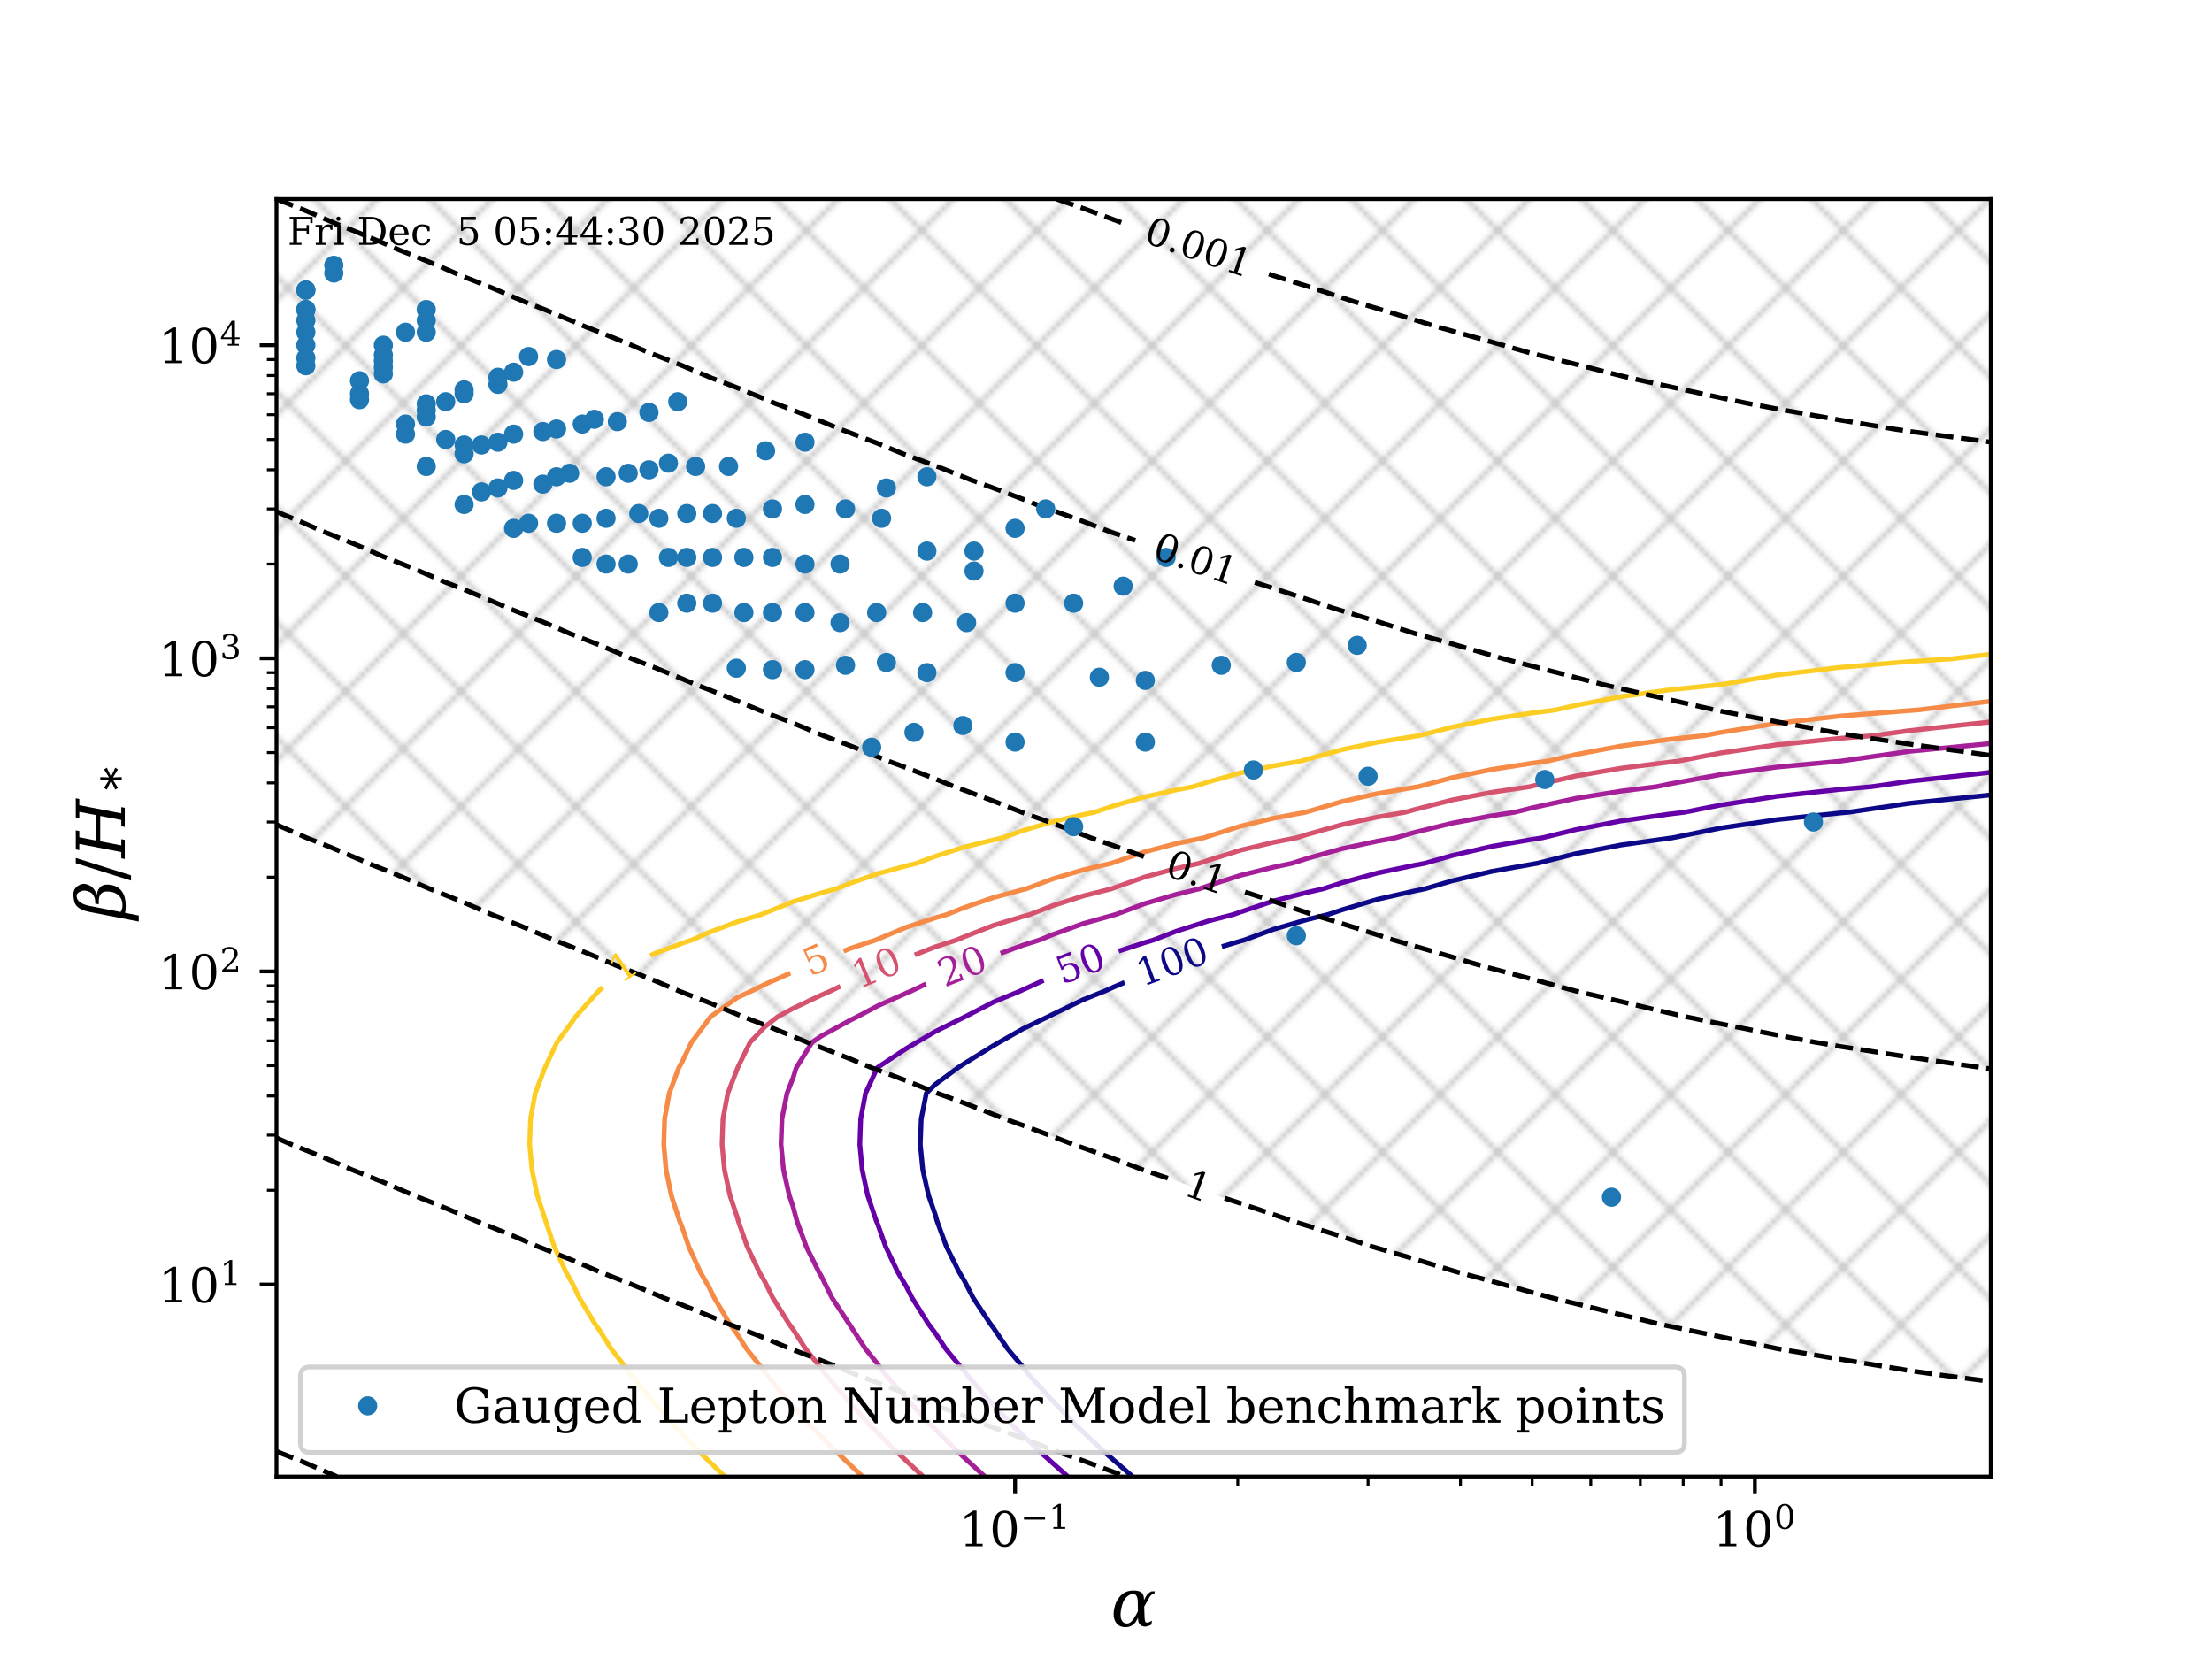 <?xml version="1.0" encoding="utf-8" standalone="no"?>
<!DOCTYPE svg PUBLIC "-//W3C//DTD SVG 1.1//EN"
  "http://www.w3.org/Graphics/SVG/1.1/DTD/svg11.dtd">
<!-- Created with matplotlib (https://matplotlib.org/) -->
<svg height="345.6pt" version="1.1" viewBox="0 0 460.8 345.6" width="460.8pt" xmlns="http://www.w3.org/2000/svg" xmlns:xlink="http://www.w3.org/1999/xlink">
 <defs>
  <style type="text/css">*{stroke-linecap:butt;stroke-linejoin:round;}</style>
 </defs>
 <g id="figure_1">
  <g id="patch_1">
   <path d="M 0 345.6 
L 460.8 345.6 
L 460.8 0 
L 0 0 
z
" style="fill:#ffffff;"/>
  </g>
  <g id="axes_1">
   <g id="patch_2">
    <path d="M 57.6 307.584 
L 414.72 307.584 
L 414.72 41.472 
L 57.6 41.472 
z
" style="fill:#ffffff;"/>
   </g>
   <g id="PathCollection_1">
    <path clip-path="url(#p55ce83b156)" d="M 63.164 41.472 
L 68.735 41.472 
L 74.313 41.472 
L 79.899 41.472 
L 85.493 41.472 
L 91.096 41.472 
L 96.708 41.472 
L 102.331 41.472 
L 107.966 41.472 
L 113.613 41.472 
L 119.274 41.472 
L 124.95 41.472 
L 130.641 41.472 
L 136.35 41.472 
L 142.078 41.472 
L 147.827 41.472 
L 153.599 41.472 
L 159.395 41.472 
L 165.218 41.472 
L 171.07 41.472 
L 176.955 41.472 
L 182.875 41.472 
L 188.833 41.472 
L 194.834 41.472 
L 200.882 41.472 
L 206.98 41.472 
L 213.136 41.472 
L 219.353 41.472 
L 225.64 41.472 
L 232.003 41.472 
L 238.452 41.472 
L 244.994 41.472 
L 251.643 41.472 
L 258.41 41.472 
L 265.309 41.472 
L 272.359 41.472 
L 279.579 41.472 
L 286.993 41.472 
L 294.628 41.472 
L 302.52 41.472 
L 310.708 41.472 
L 319.245 41.472 
L 328.195 41.472 
L 337.638 41.472 
L 347.683 41.472 
L 358.472 41.472 
L 370.202 41.472 
L 383.157 41.472 
L 397.765 41.472 
L 414.72 41.472 
L 414.72 46.794 
L 414.72 52.116 
L 414.72 57.439 
L 414.72 62.761 
L 414.72 68.083 
L 414.72 73.405 
L 414.72 78.728 
L 414.72 84.05 
L 414.72 89.372 
L 414.72 94.694 
L 414.72 100.017 
L 414.72 105.339 
L 414.72 110.661 
L 414.72 115.983 
L 414.72 121.306 
L 414.72 126.628 
L 414.72 131.95 
L 414.72 137.272 
L 414.72 142.595 
L 414.72 147.917 
L 414.72 153.239 
L 414.72 158.561 
L 414.72 163.884 
L 414.72 169.206 
L 414.72 174.528 
L 414.72 179.85 
L 414.72 185.172 
L 414.72 190.495 
L 414.72 195.817 
L 414.72 201.139 
L 414.72 206.461 
L 414.72 211.784 
L 414.72 217.106 
L 414.72 222.428 
L 414.72 227.75 
L 414.72 233.073 
L 414.72 238.395 
L 414.72 243.717 
L 414.72 249.039 
L 414.72 254.362 
L 414.72 259.684 
L 414.72 265.006 
L 414.72 270.328 
L 414.72 275.651 
L 414.72 280.973 
L 414.72 286.295 
L 414.72 287.793 
L 403.164 286.295 
L 397.765 285.517 
L 383.157 283.135 
L 370.406 280.973 
L 370.202 280.934 
L 358.472 278.494 
L 347.683 276.246 
L 344.959 275.651 
L 337.638 273.87 
L 328.195 271.567 
L 323.148 270.328 
L 319.245 269.263 
L 310.708 266.904 
L 303.636 265.006 
L 302.52 264.673 
L 294.628 262.256 
L 286.993 260.03 
L 285.826 259.684 
L 279.579 257.625 
L 272.359 255.344 
L 269.206 254.362 
L 265.309 253.011 
L 258.41 250.675 
L 253.373 249.039 
L 251.643 248.415 
L 244.994 246.021 
L 238.452 243.815 
L 238.163 243.717 
L 232.003 241.383 
L 225.64 239.124 
L 223.554 238.395 
L 219.353 236.763 
L 213.136 234.448 
L 209.282 233.073 
L 206.98 232.159 
L 200.882 229.788 
L 195.273 227.75 
L 194.834 227.573 
L 188.833 225.144 
L 182.875 222.906 
L 181.587 222.428 
L 176.955 220.517 
L 171.07 218.224 
L 168.092 217.106 
L 165.218 215.906 
L 159.395 213.558 
L 154.715 211.784 
L 153.599 211.313 
L 147.827 208.907 
L 142.078 206.69 
L 141.481 206.461 
L 136.35 204.273 
L 130.641 202.002 
L 128.406 201.139 
L 124.95 199.656 
L 119.274 197.33 
L 115.377 195.817 
L 113.613 195.056 
L 107.966 192.673 
L 102.38 190.495 
L 102.331 190.474 
L 96.708 188.032 
L 91.096 185.783 
L 89.539 185.172 
L 85.493 183.408 
L 79.899 181.104 
L 76.711 179.85 
L 74.313 178.802 
L 68.735 176.441 
L 63.885 174.528 
L 63.164 174.212 
L 57.6 171.794 
L 57.6 169.206 
L 57.6 163.884 
L 57.6 158.561 
L 57.6 153.239 
L 57.6 147.917 
L 57.6 142.595 
L 57.6 137.272 
L 57.6 131.95 
L 57.6 126.628 
L 57.6 121.306 
L 57.6 115.983 
L 57.6 110.661 
L 57.6 105.339 
L 57.6 100.017 
L 57.6 94.694 
L 57.6 89.372 
L 57.6 84.05 
L 57.6 78.728 
L 57.6 73.405 
L 57.6 68.083 
L 57.6 62.761 
L 57.6 57.439 
L 57.6 52.116 
L 57.6 46.794 
L 57.6 41.472 
z
" style="fill:url(#hcbd23e0a89);fill-opacity:0.2;"/>
   </g>
   <g id="matplotlib.axis_1">
    <g id="xtick_1">
     <g id="line2d_1">
      <defs>
       <path d="M 0 0 
L 0 3.5 
" id="m9dfc788d7e" style="stroke:#000000;stroke-width:0.8;"/>
      </defs>
      <g>
       <use style="stroke:#000000;stroke-width:0.8;" x="211.457" xlink:href="#m9dfc788d7e" y="307.584"/>
      </g>
     </g>
     <g id="text_1">
      <!-- $10^{-1}$ -->
      <g transform="translate(199.757 322.182)scale(0.1 -0.1)">
       <defs>
        <path d="M 14.203 0 
L 14.203 5.172 
L 26.906 5.172 
L 26.906 65.828 
L 12.203 56.297 
L 12.203 62.703 
L 29.984 74.219 
L 36.719 74.219 
L 36.719 5.172 
L 49.422 5.172 
L 49.422 0 
z
" id="DejaVuSerif-49"/>
        <path d="M 31.781 3.422 
Q 39.266 3.422 42.969 11.625 
Q 46.688 19.828 46.688 36.375 
Q 46.688 52.984 42.969 61.188 
Q 39.266 69.391 31.781 69.391 
Q 24.312 69.391 20.594 61.188 
Q 16.891 52.984 16.891 36.375 
Q 16.891 19.828 20.594 11.625 
Q 24.312 3.422 31.781 3.422 
z
M 31.781 -1.422 
Q 19.922 -1.422 13.25 8.531 
Q 6.594 18.5 6.594 36.375 
Q 6.594 54.297 13.25 64.25 
Q 19.922 74.219 31.781 74.219 
Q 43.703 74.219 50.344 64.25 
Q 56.984 54.297 56.984 36.375 
Q 56.984 18.5 50.344 8.531 
Q 43.703 -1.422 31.781 -1.422 
z
" id="DejaVuSerif-48"/>
        <path d="M 10.594 35.297 
L 73.188 35.297 
L 73.188 27.391 
L 10.594 27.391 
z
" id="DejaVuSerif-8722"/>
       </defs>
       <use transform="translate(0 0.713)" xlink:href="#DejaVuSerif-49"/>
       <use transform="translate(63.623 0.713)" xlink:href="#DejaVuSerif-48"/>
       <use transform="translate(128.154 37.047)scale(0.7)" xlink:href="#DejaVuSerif-8722"/>
       <use transform="translate(186.807 37.047)scale(0.7)" xlink:href="#DejaVuSerif-49"/>
      </g>
     </g>
    </g>
    <g id="xtick_2">
     <g id="line2d_2">
      <g>
       <use style="stroke:#000000;stroke-width:0.8;" x="365.574" xlink:href="#m9dfc788d7e" y="307.584"/>
      </g>
     </g>
     <g id="text_2">
      <!-- $10^{0}$ -->
      <g transform="translate(356.774 322.182)scale(0.1 -0.1)">
       <use transform="translate(0 0.713)" xlink:href="#DejaVuSerif-49"/>
       <use transform="translate(63.623 0.713)" xlink:href="#DejaVuSerif-48"/>
       <use transform="translate(128.154 37.047)scale(0.7)" xlink:href="#DejaVuSerif-48"/>
      </g>
     </g>
    </g>
    <g id="xtick_3">
     <g id="line2d_3">
      <defs>
       <path d="M 0 0 
L 0 2 
" id="m1071b9de90" style="stroke:#000000;stroke-width:0.6;"/>
      </defs>
      <g>
       <use style="stroke:#000000;stroke-width:0.6;" x="257.851" xlink:href="#m1071b9de90" y="307.584"/>
      </g>
     </g>
    </g>
    <g id="xtick_4">
     <g id="line2d_4">
      <g>
       <use style="stroke:#000000;stroke-width:0.6;" x="284.989" xlink:href="#m1071b9de90" y="307.584"/>
      </g>
     </g>
    </g>
    <g id="xtick_5">
     <g id="line2d_5">
      <g>
       <use style="stroke:#000000;stroke-width:0.6;" x="304.245" xlink:href="#m1071b9de90" y="307.584"/>
      </g>
     </g>
    </g>
    <g id="xtick_6">
     <g id="line2d_6">
      <g>
       <use style="stroke:#000000;stroke-width:0.6;" x="319.18" xlink:href="#m1071b9de90" y="307.584"/>
      </g>
     </g>
    </g>
    <g id="xtick_7">
     <g id="line2d_7">
      <g>
       <use style="stroke:#000000;stroke-width:0.6;" x="331.383" xlink:href="#m1071b9de90" y="307.584"/>
      </g>
     </g>
    </g>
    <g id="xtick_8">
     <g id="line2d_8">
      <g>
       <use style="stroke:#000000;stroke-width:0.6;" x="341.701" xlink:href="#m1071b9de90" y="307.584"/>
      </g>
     </g>
    </g>
    <g id="xtick_9">
     <g id="line2d_9">
      <g>
       <use style="stroke:#000000;stroke-width:0.6;" x="350.638" xlink:href="#m1071b9de90" y="307.584"/>
      </g>
     </g>
    </g>
    <g id="xtick_10">
     <g id="line2d_10">
      <g>
       <use style="stroke:#000000;stroke-width:0.6;" x="358.522" xlink:href="#m1071b9de90" y="307.584"/>
      </g>
     </g>
    </g>
    <g id="text_3">
     <!-- $\alpha$ -->
     <g transform="translate(231.4 338.9)scale(0.14 -0.14)">
      <defs>
       <path d="M 40.578 12.797 
L 37.594 7.375 
Q 35.297 3.219 30.078 0.484 
Q 26.859 -1.219 21.688 -1.219 
Q 21.531 -1.219 21.391 -1.219 
Q 11.766 -1.172 7.234 6.344 
Q 4.203 11.375 4.203 18.359 
Q 4.203 22.016 5.031 26.172 
Q 7.375 38.141 14.891 45.953 
Q 21.969 53.266 33.938 53.266 
Q 42.391 53.266 45.953 50 
Q 49.125 47.078 49.312 40.828 
L 49.359 39.016 
L 52.297 44.438 
Q 55.078 49.562 60.594 52.094 
L 65.531 52.094 
L 64.938 49.219 
Q 59.969 47.75 57.422 43.172 
L 49.656 29.297 
L 50.203 14.359 
Q 50.438 6.688 52.156 5.859 
Q 52.734 5.562 53.656 5.562 
Q 56.297 5.562 61.375 8.297 
L 60.25 2.391 
Q 54.828 -0.391 50.688 -0.391 
Q 46.344 -0.391 43.406 2.641 
Q 40.766 5.375 40.672 9.328 
z
M 40.328 22.359 
L 40.094 36.719 
Q 39.844 48.141 33.109 48.188 
Q 27.547 48.188 22.172 42.234 
Q 17.672 37.312 15.484 25.984 
Q 14.5 21.047 14.5 17.234 
Q 14.5 12.703 15.875 9.719 
Q 18.359 4.156 24.219 4.156 
Q 30.672 4.156 37.25 16.609 
z
" id="DejaVuSerif-Italic-945"/>
      </defs>
      <use transform="translate(0 0.734)" xlink:href="#DejaVuSerif-Italic-945"/>
     </g>
    </g>
   </g>
   <g id="matplotlib.axis_2">
    <g id="ytick_1">
     <g id="line2d_11">
      <defs>
       <path d="M 0 0 
L -3.5 0 
" id="m14afb4f889" style="stroke:#000000;stroke-width:0.8;"/>
      </defs>
      <g>
       <use style="stroke:#000000;stroke-width:0.8;" x="57.6" xlink:href="#m14afb4f889" y="267.585"/>
      </g>
     </g>
     <g id="text_4">
      <!-- $10^{1}$ -->
      <g transform="translate(33 271.385)scale(0.1 -0.1)">
       <use transform="translate(0 0.713)" xlink:href="#DejaVuSerif-49"/>
       <use transform="translate(63.623 0.713)" xlink:href="#DejaVuSerif-48"/>
       <use transform="translate(128.154 37.047)scale(0.7)" xlink:href="#DejaVuSerif-49"/>
      </g>
     </g>
    </g>
    <g id="ytick_2">
     <g id="line2d_12">
      <g>
       <use style="stroke:#000000;stroke-width:0.8;" x="57.6" xlink:href="#m14afb4f889" y="202.362"/>
      </g>
     </g>
     <g id="text_5">
      <!-- $10^{2}$ -->
      <g transform="translate(33 206.161)scale(0.1 -0.1)">
       <defs>
        <path d="M 12.797 55.516 
L 7.328 55.516 
L 7.328 68.5 
Q 12.547 71.297 17.844 72.75 
Q 23.141 74.219 28.219 74.219 
Q 39.594 74.219 46.188 68.703 
Q 52.781 63.188 52.781 53.719 
Q 52.781 43.016 37.844 28.125 
Q 36.672 27 36.078 26.422 
L 17.672 8.016 
L 48.094 8.016 
L 48.094 17 
L 53.812 17 
L 53.812 0 
L 6.781 0 
L 6.781 5.328 
L 28.906 27.391 
Q 36.234 34.719 39.359 40.844 
Q 42.484 46.969 42.484 53.719 
Q 42.484 61.078 38.641 65.234 
Q 34.812 69.391 28.078 69.391 
Q 21.094 69.391 17.281 65.922 
Q 13.484 62.453 12.797 55.516 
z
" id="DejaVuSerif-50"/>
       </defs>
       <use transform="translate(0 0.713)" xlink:href="#DejaVuSerif-49"/>
       <use transform="translate(63.623 0.713)" xlink:href="#DejaVuSerif-48"/>
       <use transform="translate(128.154 37.047)scale(0.7)" xlink:href="#DejaVuSerif-50"/>
      </g>
     </g>
    </g>
    <g id="ytick_3">
     <g id="line2d_13">
      <g>
       <use style="stroke:#000000;stroke-width:0.8;" x="57.6" xlink:href="#m14afb4f889" y="137.138"/>
      </g>
     </g>
     <g id="text_6">
      <!-- $10^{3}$ -->
      <g transform="translate(33 140.938)scale(0.1 -0.1)">
       <defs>
        <path d="M 9.719 69.828 
Q 15.438 71.969 20.672 73.094 
Q 25.922 74.219 30.516 74.219 
Q 41.219 74.219 47.219 69.594 
Q 53.219 64.984 53.219 56.781 
Q 53.219 50.203 49.062 45.781 
Q 44.922 41.359 37.312 39.797 
Q 46.297 38.531 51.25 33.281 
Q 56.203 28.031 56.203 19.672 
Q 56.203 9.469 49.344 4.016 
Q 42.484 -1.422 29.594 -1.422 
Q 23.875 -1.422 18.422 -0.188 
Q 12.984 1.031 7.625 3.516 
L 7.625 17.672 
L 13.094 17.672 
Q 13.578 10.641 17.828 7.031 
Q 22.078 3.422 29.781 3.422 
Q 37.25 3.422 41.578 7.734 
Q 45.906 12.062 45.906 19.578 
Q 45.906 28.172 41.453 32.594 
Q 37.016 37.016 28.422 37.016 
L 23.781 37.016 
L 23.781 42 
L 26.219 42 
Q 34.766 42 39.031 45.531 
Q 43.312 49.078 43.312 56.203 
Q 43.312 62.594 39.797 65.984 
Q 36.281 69.391 29.688 69.391 
Q 23.094 69.391 19.453 66.266 
Q 15.828 63.141 15.188 56.984 
L 9.719 56.984 
z
" id="DejaVuSerif-51"/>
       </defs>
       <use transform="translate(0 0.713)" xlink:href="#DejaVuSerif-49"/>
       <use transform="translate(63.623 0.713)" xlink:href="#DejaVuSerif-48"/>
       <use transform="translate(128.154 37.047)scale(0.7)" xlink:href="#DejaVuSerif-51"/>
      </g>
     </g>
    </g>
    <g id="ytick_4">
     <g id="line2d_14">
      <g>
       <use style="stroke:#000000;stroke-width:0.8;" x="57.6" xlink:href="#m14afb4f889" y="71.915"/>
      </g>
     </g>
     <g id="text_7">
      <!-- $10^{4}$ -->
      <g transform="translate(33 75.714)scale(0.1 -0.1)">
       <defs>
        <path d="M 34.906 24.703 
L 34.906 63.484 
L 10.016 24.703 
z
M 56.391 0 
L 23.188 0 
L 23.188 5.172 
L 34.906 5.172 
L 34.906 19.484 
L 3.078 19.484 
L 3.078 24.812 
L 35.016 74.219 
L 44.672 74.219 
L 44.672 24.703 
L 58.594 24.703 
L 58.594 19.484 
L 44.672 19.484 
L 44.672 5.172 
L 56.391 5.172 
z
" id="DejaVuSerif-52"/>
       </defs>
       <use transform="translate(0 0.713)" xlink:href="#DejaVuSerif-49"/>
       <use transform="translate(63.623 0.713)" xlink:href="#DejaVuSerif-48"/>
       <use transform="translate(128.154 37.047)scale(0.7)" xlink:href="#DejaVuSerif-52"/>
      </g>
     </g>
    </g>
    <g id="ytick_5">
     <g id="line2d_15">
      <defs>
       <path d="M 0 0 
L -2 0 
" id="m2268bb8990" style="stroke:#000000;stroke-width:0.6;"/>
      </defs>
      <g>
       <use style="stroke:#000000;stroke-width:0.6;" x="57.6" xlink:href="#m2268bb8990" y="247.951"/>
      </g>
     </g>
    </g>
    <g id="ytick_6">
     <g id="line2d_16">
      <g>
       <use style="stroke:#000000;stroke-width:0.6;" x="57.6" xlink:href="#m2268bb8990" y="236.466"/>
      </g>
     </g>
    </g>
    <g id="ytick_7">
     <g id="line2d_17">
      <g>
       <use style="stroke:#000000;stroke-width:0.6;" x="57.6" xlink:href="#m2268bb8990" y="228.317"/>
      </g>
     </g>
    </g>
    <g id="ytick_8">
     <g id="line2d_18">
      <g>
       <use style="stroke:#000000;stroke-width:0.6;" x="57.6" xlink:href="#m2268bb8990" y="221.996"/>
      </g>
     </g>
    </g>
    <g id="ytick_9">
     <g id="line2d_19">
      <g>
       <use style="stroke:#000000;stroke-width:0.6;" x="57.6" xlink:href="#m2268bb8990" y="216.832"/>
      </g>
     </g>
    </g>
    <g id="ytick_10">
     <g id="line2d_20">
      <g>
       <use style="stroke:#000000;stroke-width:0.6;" x="57.6" xlink:href="#m2268bb8990" y="212.465"/>
      </g>
     </g>
    </g>
    <g id="ytick_11">
     <g id="line2d_21">
      <g>
       <use style="stroke:#000000;stroke-width:0.6;" x="57.6" xlink:href="#m2268bb8990" y="208.683"/>
      </g>
     </g>
    </g>
    <g id="ytick_12">
     <g id="line2d_22">
      <g>
       <use style="stroke:#000000;stroke-width:0.6;" x="57.6" xlink:href="#m2268bb8990" y="205.346"/>
      </g>
     </g>
    </g>
    <g id="ytick_13">
     <g id="line2d_23">
      <g>
       <use style="stroke:#000000;stroke-width:0.6;" x="57.6" xlink:href="#m2268bb8990" y="182.728"/>
      </g>
     </g>
    </g>
    <g id="ytick_14">
     <g id="line2d_24">
      <g>
       <use style="stroke:#000000;stroke-width:0.6;" x="57.6" xlink:href="#m2268bb8990" y="171.242"/>
      </g>
     </g>
    </g>
    <g id="ytick_15">
     <g id="line2d_25">
      <g>
       <use style="stroke:#000000;stroke-width:0.6;" x="57.6" xlink:href="#m2268bb8990" y="163.093"/>
      </g>
     </g>
    </g>
    <g id="ytick_16">
     <g id="line2d_26">
      <g>
       <use style="stroke:#000000;stroke-width:0.6;" x="57.6" xlink:href="#m2268bb8990" y="156.773"/>
      </g>
     </g>
    </g>
    <g id="ytick_17">
     <g id="line2d_27">
      <g>
       <use style="stroke:#000000;stroke-width:0.6;" x="57.6" xlink:href="#m2268bb8990" y="151.608"/>
      </g>
     </g>
    </g>
    <g id="ytick_18">
     <g id="line2d_28">
      <g>
       <use style="stroke:#000000;stroke-width:0.6;" x="57.6" xlink:href="#m2268bb8990" y="147.242"/>
      </g>
     </g>
    </g>
    <g id="ytick_19">
     <g id="line2d_29">
      <g>
       <use style="stroke:#000000;stroke-width:0.6;" x="57.6" xlink:href="#m2268bb8990" y="143.459"/>
      </g>
     </g>
    </g>
    <g id="ytick_20">
     <g id="line2d_30">
      <g>
       <use style="stroke:#000000;stroke-width:0.6;" x="57.6" xlink:href="#m2268bb8990" y="140.123"/>
      </g>
     </g>
    </g>
    <g id="ytick_21">
     <g id="line2d_31">
      <g>
       <use style="stroke:#000000;stroke-width:0.6;" x="57.6" xlink:href="#m2268bb8990" y="117.504"/>
      </g>
     </g>
    </g>
    <g id="ytick_22">
     <g id="line2d_32">
      <g>
       <use style="stroke:#000000;stroke-width:0.6;" x="57.6" xlink:href="#m2268bb8990" y="106.019"/>
      </g>
     </g>
    </g>
    <g id="ytick_23">
     <g id="line2d_33">
      <g>
       <use style="stroke:#000000;stroke-width:0.6;" x="57.6" xlink:href="#m2268bb8990" y="97.87"/>
      </g>
     </g>
    </g>
    <g id="ytick_24">
     <g id="line2d_34">
      <g>
       <use style="stroke:#000000;stroke-width:0.6;" x="57.6" xlink:href="#m2268bb8990" y="91.549"/>
      </g>
     </g>
    </g>
    <g id="ytick_25">
     <g id="line2d_35">
      <g>
       <use style="stroke:#000000;stroke-width:0.6;" x="57.6" xlink:href="#m2268bb8990" y="86.385"/>
      </g>
     </g>
    </g>
    <g id="ytick_26">
     <g id="line2d_36">
      <g>
       <use style="stroke:#000000;stroke-width:0.6;" x="57.6" xlink:href="#m2268bb8990" y="82.018"/>
      </g>
     </g>
    </g>
    <g id="ytick_27">
     <g id="line2d_37">
      <g>
       <use style="stroke:#000000;stroke-width:0.6;" x="57.6" xlink:href="#m2268bb8990" y="78.236"/>
      </g>
     </g>
    </g>
    <g id="ytick_28">
     <g id="line2d_38">
      <g>
       <use style="stroke:#000000;stroke-width:0.6;" x="57.6" xlink:href="#m2268bb8990" y="74.899"/>
      </g>
     </g>
    </g>
    <g id="text_8">
     <!-- $ \beta/H_* $ -->
     <g transform="translate(26.06 191.538)rotate(-90)scale(0.14 -0.14)">
      <defs>
       <path d="M 11.141 6.297 
Q 14.5 3.422 21.688 3.422 
Q 29.156 3.422 34.297 7.734 
Q 39.453 12.062 40.922 19.578 
Q 42.922 29.781 39.312 34.188 
Q 35.641 38.719 27.156 38.719 
L 22.516 38.719 
L 23.531 43.953 
L 25.984 43.953 
Q 32.172 43.953 37.156 47.469 
Q 41.266 50.438 42.781 58.203 
Q 43.406 61.578 41.891 65.438 
Q 39.359 71.828 34.812 71.688 
Q 23.781 71.344 20.016 51.859 
z
M -3.125 -20.797 
L 11.031 51.859 
Q 14.984 72.312 26.469 75.047 
Q 32.625 76.516 36.625 76.516 
Q 45.75 76.516 50.203 69.344 
Q 53.766 63.672 52.781 58.797 
Q 51.422 51.859 47.219 47.75 
Q 43.062 43.703 36.625 41.75 
Q 45.266 40.484 49.266 35.156 
Q 53.219 29.891 51.234 19.672 
Q 49.266 9.469 41.328 4.016 
Q 33.406 -1.422 20.516 -1.422 
Q 12.594 -1.422 9.859 -0.297 
L 5.859 -20.797 
z
" id="DejaVuSerif-Italic-946"/>
       <path d="M 25.875 72.906 
L 33.688 72.906 
L 7.812 -9.281 
L 0 -9.281 
z
" id="DejaVuSerif-47"/>
       <path d="M -1.516 0 
L -0.531 5.172 
L 8.734 5.172 
L 20.906 67.672 
L 11.625 67.672 
L 12.641 72.906 
L 41.109 72.906 
L 40.094 67.672 
L 30.812 67.672 
L 25.922 42.484 
L 63.719 42.484 
L 68.609 67.672 
L 59.328 67.672 
L 60.359 72.906 
L 88.812 72.906 
L 87.797 67.672 
L 78.516 67.672 
L 66.359 5.172 
L 75.641 5.172 
L 74.656 0 
L 46.188 0 
L 47.172 5.172 
L 56.5 5.172 
L 62.547 36.531 
L 24.75 36.531 
L 18.656 5.172 
L 27.938 5.172 
L 26.953 0 
z
" id="DejaVuSerif-Italic-72"/>
       <path d="M 48.391 60.406 
L 29.297 51.516 
L 48.391 42.484 
L 44.672 36.719 
L 27.688 47.312 
L 28.328 28.719 
L 21.688 28.719 
L 22.312 47.312 
L 5.328 36.719 
L 1.609 42.484 
L 20.703 51.422 
L 1.609 60.406 
L 5.328 66.219 
L 22.312 55.609 
L 21.688 74.219 
L 28.328 74.219 
L 27.688 55.609 
L 44.672 66.219 
z
" id="DejaVuSerif-42"/>
      </defs>
      <use transform="translate(0 0.484)" xlink:href="#DejaVuSerif-Italic-946"/>
      <use transform="translate(57.812 0.484)" xlink:href="#DejaVuSerif-47"/>
      <use transform="translate(91.504 0.484)" xlink:href="#DejaVuSerif-Italic-72"/>
      <use transform="translate(191.986 -15.088)scale(0.7)" xlink:href="#DejaVuSerif-42"/>
     </g>
    </g>
   </g>
   <g id="LineCollection_1">
    <path clip-path="url(#p55ce83b156)" d="M 150.989 307.584 
L 147.827 304.519 
L 145.476 302.262 
L 142.078 298.682 
L 140.373 296.94 
L 136.35 292.294 
L 135.733 291.617 
L 131.362 286.295 
L 130.641 285.272 
L 127.305 280.973 
L 124.95 277.206 
L 123.853 275.651 
L 120.652 270.328 
L 119.274 267.448 
L 117.896 265.006 
L 115.456 259.684 
L 113.664 254.362 
L 113.613 254.168 
L 111.932 249.039 
L 110.824 243.717 
L 110.339 238.395 
L 110.522 233.073 
L 111.499 227.75 
L 113.511 222.428 
L 113.613 222.245 
L 116.05 217.106 
L 119.274 212.74 
L 119.907 211.784 
L 124.684 206.461 
L 124.95 206.212 
L 125.583 205.674 
" style="fill:none;stroke:#fcce25;"/>
    <path clip-path="url(#p55ce83b156)" d="M 135.473 199.057 
L 136.35 198.645 
L 142.078 196.508 
L 144.12 195.817 
L 147.827 194.187 
L 153.599 192.015 
L 158.636 190.495 
L 159.395 190.179 
L 165.218 187.838 
L 171.07 186.008 
L 174.144 185.172 
L 176.955 184.065 
L 182.875 181.988 
L 188.833 180.364 
L 190.914 179.85 
L 194.834 178.383 
L 200.882 176.456 
L 206.98 174.949 
L 208.843 174.528 
L 213.136 173.001 
L 219.353 171.144 
L 225.64 169.691 
L 227.986 169.206 
L 232.003 167.853 
L 238.452 166.004 
L 244.994 164.557 
L 248.554 163.884 
L 251.643 162.905 
L 258.41 161.012 
L 265.309 159.532 
L 270.962 158.561 
L 272.359 158.15 
L 279.579 156.166 
L 286.993 154.613 
L 294.628 153.399 
L 295.707 153.239 
L 302.52 151.472 
L 310.708 149.809 
L 319.245 148.509 
L 323.916 147.917 
L 328.195 146.949 
L 337.638 145.136 
L 347.683 143.718 
L 358.472 142.609 
L 358.621 142.595 
L 370.202 140.617 
L 383.157 139.044 
L 397.765 137.814 
L 406.273 137.272 
L 414.72 136.283 
" style="fill:none;stroke:#fcce25;"/>
   </g>
   <g id="LineCollection_2">
    <path clip-path="url(#p55ce83b156)" d="M 179.681 307.584 
L 176.955 305.007 
L 174.028 302.262 
L 171.07 299.218 
L 168.792 296.94 
L 165.218 292.9 
L 164.023 291.617 
L 159.69 286.295 
L 159.395 285.884 
L 155.512 280.973 
L 153.599 277.967 
L 151.938 275.651 
L 148.774 270.328 
L 147.827 268.383 
L 145.893 265.006 
L 143.483 259.684 
L 142.078 255.562 
L 141.574 254.362 
L 139.848 249.039 
L 138.756 243.717 
L 138.278 238.395 
L 138.458 233.073 
L 139.421 227.75 
L 141.405 222.428 
L 142.078 221.242 
L 144.07 217.106 
L 147.827 212.096 
L 148.037 211.784 
L 153.599 207.793 
L 156.516 206.461 
L 159.395 205.03 
L 164.643 202.715 
" style="fill:none;stroke:#f58b47;"/>
    <path clip-path="url(#p55ce83b156)" d="M 175.728 198.131 
L 176.955 197.621 
L 182.447 195.817 
L 182.875 195.634 
L 188.833 193.147 
L 194.834 191.201 
L 197.276 190.495 
L 200.882 189.058 
L 206.98 186.961 
L 213.136 185.322 
L 213.716 185.172 
L 219.353 183.071 
L 225.64 181.21 
L 231.481 179.85 
L 232.003 179.666 
L 238.452 177.46 
L 244.994 175.734 
L 250.762 174.528 
L 251.643 174.238 
L 258.41 172.112 
L 265.309 170.448 
L 271.959 169.206 
L 272.359 169.084 
L 279.579 166.967 
L 286.993 165.311 
L 294.628 164.016 
L 295.456 163.884 
L 302.52 161.998 
L 310.708 160.303 
L 319.245 158.977 
L 322.32 158.561 
L 328.195 157.2 
L 337.638 155.422 
L 347.683 154.032 
L 354.992 153.239 
L 358.472 152.579 
L 370.202 150.675 
L 383.157 149.187 
L 397.765 148.022 
L 399.337 147.917 
L 414.72 146.081 
" style="fill:none;stroke:#f58b47;"/>
   </g>
   <g id="LineCollection_3">
    <path clip-path="url(#p55ce83b156)" d="M 192.304 307.584 
L 188.833 304.347 
L 186.582 302.262 
L 182.875 298.494 
L 181.302 296.94 
L 176.955 292.081 
L 176.518 291.617 
L 171.969 286.295 
L 171.07 285.056 
L 167.811 280.973 
L 165.218 276.939 
L 164.286 275.651 
L 160.97 270.328 
L 159.395 267.12 
L 158.174 265.006 
L 155.65 259.684 
L 153.797 254.362 
L 153.599 253.614 
L 152.066 249.039 
L 150.923 243.717 
L 150.422 238.395 
L 150.611 233.073 
L 151.619 227.75 
L 153.599 222.653 
L 153.669 222.428 
L 156.265 217.106 
L 159.395 213.841 
L 162.03 211.784 
L 165.218 210.062 
L 171.07 207.293 
L 172.998 206.461 
L 175.066 205.449 
" style="fill:none;stroke:#d5536f;"/>
    <path clip-path="url(#p55ce83b156)" d="M 190.537 198.922 
L 194.834 197.244 
L 199.272 195.817 
L 200.882 195.144 
L 206.98 192.764 
L 213.136 190.901 
L 214.581 190.495 
L 219.353 188.645 
L 225.64 186.639 
L 231.477 185.172 
L 232.003 184.981 
L 238.452 182.704 
L 244.994 180.924 
L 249.812 179.85 
L 251.643 179.232 
L 258.41 177.12 
L 265.309 175.468 
L 270.077 174.528 
L 272.359 173.819 
L 279.579 171.784 
L 286.993 170.192 
L 292.71 169.206 
L 294.628 168.667 
L 302.52 166.641 
L 310.708 165.056 
L 318.66 163.884 
L 319.245 163.739 
L 328.195 161.665 
L 337.638 160.042 
L 347.683 158.773 
L 349.569 158.561 
L 358.472 156.85 
L 370.202 155.148 
L 383.157 153.817 
L 390.379 153.239 
L 397.765 152.204 
L 414.72 150.382 
" style="fill:none;stroke:#d5536f;"/>
   </g>
   <g id="LineCollection_4">
    <path clip-path="url(#p55ce83b156)" d="M 205.156 307.584 
L 200.882 303.662 
L 199.348 302.262 
L 194.834 297.741 
L 194.012 296.94 
L 189.1 291.617 
L 188.833 291.293 
L 184.416 286.295 
L 182.875 284.197 
L 180.272 280.973 
L 176.955 275.871 
L 176.793 275.651 
L 173.312 270.328 
L 171.07 265.809 
L 170.602 265.006 
L 167.955 259.684 
L 166.011 254.362 
L 165.218 251.4 
L 164.42 249.039 
L 163.222 243.717 
L 162.697 238.395 
L 162.895 233.073 
L 163.951 227.75 
L 165.218 224.518 
L 165.877 222.428 
L 169.192 217.106 
L 171.07 215.83 
L 176.955 212.616 
L 178.607 211.784 
L 182.875 209.517 
L 188.833 206.866 
L 189.791 206.461 
L 192.891 204.973 
" style="fill:none;stroke:#a51f99;"/>
    <path clip-path="url(#p55ce83b156)" d="M 208.425 198.599 
L 213.136 196.884 
L 216.545 195.817 
L 219.353 194.676 
L 225.64 192.397 
L 232.003 190.614 
L 232.445 190.495 
L 238.452 188.25 
L 244.994 186.33 
L 249.807 185.172 
L 251.643 184.532 
L 258.41 182.354 
L 265.309 180.65 
L 269.113 179.85 
L 272.359 178.816 
L 279.579 176.795 
L 286.993 175.214 
L 290.759 174.528 
L 294.628 173.418 
L 302.52 171.471 
L 310.708 169.947 
L 315.512 169.206 
L 319.245 168.268 
L 328.195 166.329 
L 337.638 164.812 
L 345.046 163.884 
L 347.683 163.331 
L 358.472 161.345 
L 370.202 159.792 
L 383.157 158.577 
L 383.351 158.561 
L 397.765 156.515 
L 414.72 154.886 
" style="fill:none;stroke:#a51f99;"/>
   </g>
   <g id="LineCollection_5">
    <path clip-path="url(#p55ce83b156)" d="M 222.436 307.584 
L 219.353 304.84 
L 216.449 302.262 
L 213.136 299.035 
L 210.932 296.94 
L 206.98 292.693 
L 205.931 291.617 
L 201.348 286.295 
L 200.882 285.675 
L 197.003 280.973 
L 194.834 277.707 
L 193.301 275.651 
L 189.979 270.328 
L 188.833 268.064 
L 187.018 265.006 
L 184.496 259.684 
L 182.875 255.095 
L 182.556 254.362 
L 180.755 249.039 
L 179.615 243.717 
L 179.116 238.395 
L 179.304 233.073 
L 180.309 227.75 
L 182.758 222.428 
L 182.875 222.334 
L 188.833 218.403 
L 191.013 217.106 
L 194.834 214.883 
L 200.882 211.875 
L 201.069 211.784 
L 206.98 208.736 
L 212.497 206.461 
L 213.136 206.162 
L 217.403 204.23 
" style="fill:none;stroke:#6300a7;"/>
    <path clip-path="url(#p55ce83b156)" d="M 233.043 198.127 
L 238.452 196.367 
L 240.301 195.817 
L 244.994 194.004 
L 251.643 191.871 
L 256.969 190.495 
L 258.41 189.982 
L 265.309 187.684 
L 272.359 185.887 
L 275.585 185.172 
L 279.579 183.89 
L 286.993 181.851 
L 294.628 180.257 
L 296.793 179.85 
L 302.52 178.22 
L 310.708 176.329 
L 319.245 174.849 
L 321.313 174.528 
L 328.195 172.844 
L 337.638 171.021 
L 347.683 169.596 
L 350.876 169.206 
L 358.472 167.697 
L 370.202 165.882 
L 383.157 164.462 
L 389.87 163.884 
L 397.765 162.745 
L 414.72 160.887 
" style="fill:none;stroke:#6300a7;"/>
   </g>
   <g id="LineCollection_6">
    <path clip-path="url(#p55ce83b156)" d="M 235.933 307.584 
L 232.003 304.174 
L 229.799 302.262 
L 225.64 298.304 
L 224.175 296.94 
L 219.353 291.866 
L 219.106 291.617 
L 214.252 286.295 
L 213.136 284.839 
L 209.89 280.973 
L 206.98 276.669 
L 206.209 275.651 
L 202.701 270.328 
L 200.882 266.789 
L 199.807 265.006 
L 197.149 259.684 
L 195.196 254.362 
L 194.834 253.055 
L 193.435 249.039 
L 192.235 243.717 
L 191.709 238.395 
L 191.907 233.073 
L 192.966 227.75 
L 194.834 225.898 
L 199.552 222.428 
L 200.882 221.56 
L 206.98 217.797 
L 208.172 217.106 
L 213.136 214.29 
L 218.362 211.784 
L 219.353 211.283 
L 225.64 208.247 
L 230.118 206.461 
L 232.003 205.608 
L 234.276 204.658 
" style="fill:none;stroke:#0d0887;"/>
    <path clip-path="url(#p55ce83b156)" d="M 254.531 197.195 
L 258.41 196.044 
L 259.213 195.817 
L 265.309 193.584 
L 272.359 191.543 
L 276.686 190.495 
L 279.579 189.529 
L 286.993 187.33 
L 294.628 185.61 
L 296.788 185.172 
L 302.52 183.489 
L 310.708 181.537 
L 319.245 180.011 
L 320.217 179.85 
L 328.195 177.848 
L 337.638 176.037 
L 347.683 174.621 
L 348.408 174.528 
L 358.472 172.485 
L 370.202 170.741 
L 383.157 169.376 
L 385.045 169.206 
L 397.765 167.339 
L 414.72 165.602 
" style="fill:none;stroke:#0d0887;"/>
   </g>
   <g id="LineCollection_7">
    <path clip-path="url(#p55ce83b156)" d="M 220.129 41.472 
L 225.64 43.398 
L 232.003 45.76 
L 234.735 46.794 
L 234.875 46.842 
" style="fill:none;stroke:#000000;stroke-dasharray:3.7,1.6;stroke-dashoffset:0;"/>
    <path clip-path="url(#p55ce83b156)" d="M 264.342 57.09 
L 265.309 57.432 
L 265.329 57.439 
L 272.359 59.63 
L 279.579 62.014 
L 281.846 62.761 
L 286.993 64.286 
L 294.628 66.614 
L 299.375 68.083 
L 302.52 68.959 
L 310.708 71.231 
L 318.309 73.405 
L 319.245 73.647 
L 328.195 75.864 
L 337.638 78.271 
L 339.515 78.728 
L 347.683 80.514 
L 358.472 82.864 
L 364.166 84.05 
L 370.202 85.18 
L 383.157 87.474 
L 394.507 89.372 
L 397.765 89.862 
L 414.72 92.101 
" style="fill:none;stroke:#000000;stroke-dasharray:3.7,1.6;stroke-dashoffset:0;"/>
   </g>
   <g id="LineCollection_8">
    <path clip-path="url(#p55ce83b156)" d="M 57.6 41.472 
L 63.164 43.669 
L 68.735 46.054 
L 70.426 46.794 
L 74.313 48.326 
L 79.899 50.653 
L 83.249 52.116 
L 85.493 52.998 
L 91.096 55.27 
L 96.078 57.439 
L 96.708 57.685 
L 102.331 59.904 
L 107.966 62.311 
L 109.006 62.761 
L 113.613 64.554 
L 119.274 66.904 
L 122.015 68.083 
L 124.95 69.22 
L 130.641 71.514 
L 135.062 73.405 
L 136.35 73.901 
L 142.078 76.141 
L 147.827 78.571 
L 148.197 78.728 
L 153.599 80.784 
L 159.395 83.157 
L 161.523 84.05 
L 165.218 85.444 
L 171.07 87.76 
L 174.953 89.372 
L 176.955 90.119 
L 182.875 92.38 
L 188.519 94.694 
L 188.833 94.81 
L 194.834 97.017 
L 200.882 99.413 
L 202.389 100.017 
L 206.98 101.671 
L 213.136 104.009 
L 216.521 105.339 
L 219.353 106.34 
L 225.64 108.623 
L 230.95 110.661 
L 232.003 111.025 
L 236.5 112.579 
" style="fill:none;stroke:#000000;stroke-dasharray:3.7,1.6;stroke-dashoffset:0;"/>
    <path clip-path="url(#p55ce83b156)" d="M 261.408 121.321 
L 265.309 122.563 
L 272.359 124.867 
L 277.562 126.628 
L 279.579 127.242 
L 286.993 129.491 
L 294.628 131.933 
L 294.684 131.95 
L 302.52 134.132 
L 310.708 136.515 
L 313.355 137.272 
L 319.245 138.788 
L 328.195 141.115 
L 333.915 142.595 
L 337.638 143.461 
L 347.683 145.732 
L 357.332 147.917 
L 358.472 148.149 
L 370.202 150.366 
L 383.157 152.772 
L 385.948 153.239 
L 397.765 155.016 
L 414.72 157.365 
" style="fill:none;stroke:#000000;stroke-dasharray:3.7,1.6;stroke-dashoffset:0;"/>
   </g>
   <g id="LineCollection_9">
    <path clip-path="url(#p55ce83b156)" d="M 57.6 106.602 
L 63.164 108.907 
L 67.164 110.661 
L 68.735 111.281 
L 74.313 113.531 
L 79.899 115.973 
L 79.923 115.983 
L 85.493 118.171 
L 91.096 120.555 
L 92.82 121.306 
L 96.708 122.828 
L 102.331 125.155 
L 105.729 126.628 
L 107.966 127.5 
L 113.613 129.772 
L 118.661 131.95 
L 119.274 132.188 
L 124.95 134.405 
L 130.641 136.812 
L 131.717 137.272 
L 136.35 139.056 
L 142.078 141.405 
L 144.878 142.595 
L 147.827 143.722 
L 153.599 146.015 
L 158.11 147.917 
L 159.395 148.404 
L 165.218 150.642 
L 171.07 153.072 
L 171.472 153.239 
L 176.955 155.286 
L 182.875 157.658 
L 185.078 158.561 
L 188.833 159.946 
L 194.834 162.261 
L 198.85 163.884 
L 200.882 164.622 
L 206.98 166.882 
L 212.836 169.206 
L 213.136 169.313 
L 219.353 171.519 
L 225.64 173.914 
L 227.24 174.528 
L 232.003 176.173 
L 238.452 178.51 
L 238.981 178.708 
" style="fill:none;stroke:#000000;stroke-dasharray:3.7,1.6;stroke-dashoffset:0;"/>
    <path clip-path="url(#p55ce83b156)" d="M 259.369 185.837 
L 265.309 187.755 
L 272.359 190.172 
L 273.312 190.495 
L 279.579 192.402 
L 286.993 194.762 
L 290.291 195.817 
L 294.628 197.065 
L 302.52 199.369 
L 308.454 201.139 
L 310.708 201.744 
L 319.245 203.993 
L 328.195 206.434 
L 328.303 206.461 
L 337.638 208.634 
L 347.683 211.016 
L 351.073 211.784 
L 358.472 213.29 
L 370.202 215.616 
L 378.102 217.106 
L 383.157 217.963 
L 397.765 220.234 
L 412.996 222.428 
L 414.72 222.652 
" style="fill:none;stroke:#000000;stroke-dasharray:3.7,1.6;stroke-dashoffset:0;"/>
   </g>
   <g id="LineCollection_10">
    <path clip-path="url(#p55ce83b156)" d="M 57.6 171.794 
L 63.164 174.212 
L 63.885 174.528 
L 68.735 176.441 
L 74.313 178.802 
L 76.711 179.85 
L 79.899 181.104 
L 85.493 183.408 
L 89.539 185.172 
L 91.096 185.783 
L 96.708 188.032 
L 102.331 190.474 
L 102.38 190.495 
L 107.966 192.673 
L 113.613 195.056 
L 115.377 195.817 
L 119.274 197.33 
L 124.95 199.656 
L 128.406 201.139 
L 130.641 202.002 
L 136.35 204.273 
L 141.481 206.461 
L 142.078 206.69 
L 147.827 208.907 
L 153.599 211.313 
L 154.715 211.784 
L 159.395 213.558 
L 165.218 215.906 
L 168.092 217.106 
L 171.07 218.224 
L 176.955 220.517 
L 181.587 222.428 
L 182.875 222.906 
L 188.833 225.144 
L 194.834 227.573 
L 195.273 227.75 
L 200.882 229.788 
L 206.98 232.159 
L 209.282 233.073 
L 213.136 234.448 
L 219.353 236.763 
L 223.554 238.395 
L 225.64 239.124 
L 232.003 241.383 
L 238.163 243.717 
L 238.452 243.815 
L 243.811 245.622 
" style="fill:none;stroke:#000000;stroke-dasharray:3.7,1.6;stroke-dashoffset:0;"/>
    <path clip-path="url(#p55ce83b156)" d="M 255.128 249.609 
L 258.41 250.675 
L 265.309 253.011 
L 269.206 254.362 
L 272.359 255.344 
L 279.579 257.625 
L 285.826 259.684 
L 286.993 260.03 
L 294.628 262.256 
L 302.52 264.673 
L 303.636 265.006 
L 310.708 266.904 
L 319.245 269.263 
L 323.148 270.328 
L 328.195 271.567 
L 337.638 273.87 
L 344.959 275.651 
L 347.683 276.246 
L 358.472 278.494 
L 370.202 280.934 
L 370.406 280.973 
L 383.157 283.135 
L 397.765 285.517 
L 403.164 286.295 
L 414.72 287.793 
" style="fill:none;stroke:#000000;stroke-dasharray:3.7,1.6;stroke-dashoffset:0;"/>
   </g>
   <g id="LineCollection_11">
    <path clip-path="url(#p55ce83b156)" d="M 57.6 237.051 
L 60.661 238.395 
L 63.164 239.384 
L 68.735 241.665 
L 73.421 243.717 
L 74.313 244.069 
L 79.899 246.296 
L 85.493 248.713 
L 86.241 249.039 
L 91.096 250.943 
L 96.708 253.303 
L 99.146 254.362 
L 102.331 255.606 
L 107.966 257.91 
L 112.067 259.684 
L 113.613 260.285 
L 119.274 262.534 
L 124.95 264.974 
L 125.024 265.006 
L 130.641 267.175 
L 136.35 269.557 
L 138.159 270.328 
L 142.078 271.832 
L 147.827 274.157 
L 151.355 275.651 
L 153.599 276.505 
L 159.395 278.775 
L 164.634 280.973 
L 165.218 281.193 
L 171.07 283.409 
L 176.955 285.814 
L 178.12 286.295 
L 182.875 288.06 
L 188.833 290.407 
L 191.805 291.617 
L 194.834 292.726 
L 200.882 295.018 
L 205.679 296.94 
L 206.98 297.408 
L 213.136 299.646 
L 219.353 302.074 
L 219.837 302.262 
L 225.64 304.29 
L 232.003 306.66 
L 234.442 307.584 
" style="fill:none;stroke:#000000;stroke-dasharray:3.7,1.6;stroke-dashoffset:0;"/>
   </g>
   <g id="LineCollection_12">
    <path clip-path="url(#p55ce83b156)" d="M 57.6 302.357 
L 63.164 304.562 
L 68.735 306.956 
L 70.17 307.584 
" style="fill:none;stroke:#000000;stroke-dasharray:3.7,1.6;stroke-dashoffset:0;"/>
   </g>
   <g id="line2d_39">
    <defs>
     <path d="M 0 1.5 
C 0.398 1.5 0.779 1.342 1.061 1.061 
C 1.342 0.779 1.5 0.398 1.5 0 
C 1.5 -0.398 1.342 -0.779 1.061 -1.061 
C 0.779 -1.342 0.398 -1.5 0 -1.5 
C -0.398 -1.5 -0.779 -1.342 -1.061 -1.061 
C -1.342 -0.779 -1.5 -0.398 -1.5 0 
C -1.5 0.398 -1.342 0.779 -1.061 1.061 
C -0.779 1.342 -0.398 1.5 0 1.5 
z
" id="m74d1d352ab" style="stroke:#1f77b4;"/>
    </defs>
    <g clip-path="url(#p55ce83b156)">
     <use style="fill:#1f77b4;stroke:#1f77b4;" x="217.836" xlink:href="#m74d1d352ab" y="106.019"/>
     <use style="fill:#1f77b4;stroke:#1f77b4;" x="242.915" xlink:href="#m74d1d352ab" y="116.122"/>
     <use style="fill:#1f77b4;stroke:#1f77b4;" x="282.72" xlink:href="#m74d1d352ab" y="134.439"/>
     <use style="fill:#1f77b4;stroke:#1f77b4;" x="193.088" xlink:href="#m74d1d352ab" y="99.323"/>
     <use style="fill:#1f77b4;stroke:#1f77b4;" x="211.457" xlink:href="#m74d1d352ab" y="110.072"/>
     <use style="fill:#1f77b4;stroke:#1f77b4;" x="233.977" xlink:href="#m74d1d352ab" y="122.108"/>
     <use style="fill:#1f77b4;stroke:#1f77b4;" x="270.054" xlink:href="#m74d1d352ab" y="138.001"/>
     <use style="fill:#1f77b4;stroke:#1f77b4;" x="167.688" xlink:href="#m74d1d352ab" y="92.121"/>
     <use style="fill:#1f77b4;stroke:#1f77b4;" x="184.652" xlink:href="#m74d1d352ab" y="101.652"/>
     <use style="fill:#1f77b4;stroke:#1f77b4;" x="202.9" xlink:href="#m74d1d352ab" y="114.804"/>
     <use style="fill:#1f77b4;stroke:#1f77b4;" x="223.66" xlink:href="#m74d1d352ab" y="125.653"/>
     <use style="fill:#1f77b4;stroke:#1f77b4;" x="254.417" xlink:href="#m74d1d352ab" y="138.591"/>
     <use style="fill:#1f77b4;stroke:#1f77b4;" x="377.777" xlink:href="#m74d1d352ab" y="171.242"/>
     <use style="fill:#1f77b4;stroke:#1f77b4;" x="141.19" xlink:href="#m74d1d352ab" y="83.685"/>
     <use style="fill:#1f77b4;stroke:#1f77b4;" x="159.482" xlink:href="#m74d1d352ab" y="93.911"/>
     <use style="fill:#1f77b4;stroke:#1f77b4;" x="176.141" xlink:href="#m74d1d352ab" y="106.019"/>
     <use style="fill:#1f77b4;stroke:#1f77b4;" x="193.088" xlink:href="#m74d1d352ab" y="114.804"/>
     <use style="fill:#1f77b4;stroke:#1f77b4;" x="211.457" xlink:href="#m74d1d352ab" y="125.653"/>
     <use style="fill:#1f77b4;stroke:#1f77b4;" x="238.595" xlink:href="#m74d1d352ab" y="141.742"/>
     <use style="fill:#1f77b4;stroke:#1f77b4;" x="321.805" xlink:href="#m74d1d352ab" y="162.394"/>
     <use style="fill:#1f77b4;stroke:#1f77b4;" x="115.936" xlink:href="#m74d1d352ab" y="74.899"/>
     <use style="fill:#1f77b4;stroke:#1f77b4;" x="135.192" xlink:href="#m74d1d352ab" y="85.916"/>
     <use style="fill:#1f77b4;stroke:#1f77b4;" x="151.78" xlink:href="#m74d1d352ab" y="97.17"/>
     <use style="fill:#1f77b4;stroke:#1f77b4;" x="167.688" xlink:href="#m74d1d352ab" y="105.09"/>
     <use style="fill:#1f77b4;stroke:#1f77b4;" x="183.645" xlink:href="#m74d1d352ab" y="107.973"/>
     <use style="fill:#1f77b4;stroke:#1f77b4;" x="201.362" xlink:href="#m74d1d352ab" y="129.707"/>
     <use style="fill:#1f77b4;stroke:#1f77b4;" x="229.017" xlink:href="#m74d1d352ab" y="141.083"/>
     <use style="fill:#1f77b4;stroke:#1f77b4;" x="284.989" xlink:href="#m74d1d352ab" y="161.711"/>
     <use style="fill:#1f77b4;stroke:#1f77b4;" x="88.798" xlink:href="#m74d1d352ab" y="64.483"/>
     <use style="fill:#1f77b4;stroke:#1f77b4;" x="110.112" xlink:href="#m74d1d352ab" y="74.277"/>
     <use style="fill:#1f77b4;stroke:#1f77b4;" x="128.603" xlink:href="#m74d1d352ab" y="87.838"/>
     <use style="fill:#1f77b4;stroke:#1f77b4;" x="144.909" xlink:href="#m74d1d352ab" y="97.17"/>
     <use style="fill:#1f77b4;stroke:#1f77b4;" x="160.921" xlink:href="#m74d1d352ab" y="106.019"/>
     <use style="fill:#1f77b4;stroke:#1f77b4;" x="174.997" xlink:href="#m74d1d352ab" y="117.504"/>
     <use style="fill:#1f77b4;stroke:#1f77b4;" x="192.201" xlink:href="#m74d1d352ab" y="127.607"/>
     <use style="fill:#1f77b4;stroke:#1f77b4;" x="211.457" xlink:href="#m74d1d352ab" y="140.123"/>
     <use style="fill:#1f77b4;stroke:#1f77b4;" x="261.116" xlink:href="#m74d1d352ab" y="160.394"/>
     <use style="fill:#1f77b4;stroke:#1f77b4;" x="69.542" xlink:href="#m74d1d352ab" y="55.265"/>
     <use style="fill:#1f77b4;stroke:#1f77b4;" x="88.798" xlink:href="#m74d1d352ab" y="66.75"/>
     <use style="fill:#1f77b4;stroke:#1f77b4;" x="106.999" xlink:href="#m74d1d352ab" y="77.536"/>
     <use style="fill:#1f77b4;stroke:#1f77b4;" x="123.82" xlink:href="#m74d1d352ab" y="87.345"/>
     <use style="fill:#1f77b4;stroke:#1f77b4;" x="139.249" xlink:href="#m74d1d352ab" y="96.488"/>
     <use style="fill:#1f77b4;stroke:#1f77b4;" x="153.393" xlink:href="#m74d1d352ab" y="107.973"/>
     <use style="fill:#1f77b4;stroke:#1f77b4;" x="167.688" xlink:href="#m74d1d352ab" y="117.504"/>
     <use style="fill:#1f77b4;stroke:#1f77b4;" x="182.623" xlink:href="#m74d1d352ab" y="127.607"/>
     <use style="fill:#1f77b4;stroke:#1f77b4;" x="202.9" xlink:href="#m74d1d352ab" y="118.957"/>
     <use style="fill:#1f77b4;stroke:#1f77b4;" x="238.595" xlink:href="#m74d1d352ab" y="154.593"/>
     <use style="fill:#1f77b4;stroke:#1f77b4;" x="69.542" xlink:href="#m74d1d352ab" y="56.884"/>
     <use style="fill:#1f77b4;stroke:#1f77b4;" x="88.798" xlink:href="#m74d1d352ab" y="69.215"/>
     <use style="fill:#1f77b4;stroke:#1f77b4;" x="103.733" xlink:href="#m74d1d352ab" y="78.592"/>
     <use style="fill:#1f77b4;stroke:#1f77b4;" x="121.294" xlink:href="#m74d1d352ab" y="88.339"/>
     <use style="fill:#1f77b4;stroke:#1f77b4;" x="135.192" xlink:href="#m74d1d352ab" y="97.87"/>
     <use style="fill:#1f77b4;stroke:#1f77b4;" x="148.433" xlink:href="#m74d1d352ab" y="106.979"/>
     <use style="fill:#1f77b4;stroke:#1f77b4;" x="160.921" xlink:href="#m74d1d352ab" y="116.122"/>
     <use style="fill:#1f77b4;stroke:#1f77b4;" x="174.997" xlink:href="#m74d1d352ab" y="129.707"/>
     <use style="fill:#1f77b4;stroke:#1f77b4;" x="193.088" xlink:href="#m74d1d352ab" y="140.123"/>
     <use style="fill:#1f77b4;stroke:#1f77b4;" x="223.66" xlink:href="#m74d1d352ab" y="172.203"/>
     <use style="fill:#1f77b4;stroke:#1f77b4;" x="63.719" xlink:href="#m74d1d352ab" y="60.43"/>
     <use style="fill:#1f77b4;stroke:#1f77b4;" x="84.478" xlink:href="#m74d1d352ab" y="69.215"/>
     <use style="fill:#1f77b4;stroke:#1f77b4;" x="103.733" xlink:href="#m74d1d352ab" y="80.064"/>
     <use style="fill:#1f77b4;stroke:#1f77b4;" x="115.936" xlink:href="#m74d1d352ab" y="89.369"/>
     <use style="fill:#1f77b4;stroke:#1f77b4;" x="130.872" xlink:href="#m74d1d352ab" y="98.587"/>
     <use style="fill:#1f77b4;stroke:#1f77b4;" x="143.075" xlink:href="#m74d1d352ab" y="106.979"/>
     <use style="fill:#1f77b4;stroke:#1f77b4;" x="154.968" xlink:href="#m74d1d352ab" y="116.122"/>
     <use style="fill:#1f77b4;stroke:#1f77b4;" x="167.688" xlink:href="#m74d1d352ab" y="127.607"/>
     <use style="fill:#1f77b4;stroke:#1f77b4;" x="184.652" xlink:href="#m74d1d352ab" y="138.001"/>
     <use style="fill:#1f77b4;stroke:#1f77b4;" x="211.457" xlink:href="#m74d1d352ab" y="154.593"/>
     <use style="fill:#1f77b4;stroke:#1f77b4;" x="63.719" xlink:href="#m74d1d352ab" y="60.43"/>
     <use style="fill:#1f77b4;stroke:#1f77b4;" x="79.86" xlink:href="#m74d1d352ab" y="71.915"/>
     <use style="fill:#1f77b4;stroke:#1f77b4;" x="96.681" xlink:href="#m74d1d352ab" y="81.22"/>
     <use style="fill:#1f77b4;stroke:#1f77b4;" x="113.088" xlink:href="#m74d1d352ab" y="89.899"/>
     <use style="fill:#1f77b4;stroke:#1f77b4;" x="126.254" xlink:href="#m74d1d352ab" y="99.323"/>
     <use style="fill:#1f77b4;stroke:#1f77b4;" x="137.251" xlink:href="#m74d1d352ab" y="107.973"/>
     <use style="fill:#1f77b4;stroke:#1f77b4;" x="148.433" xlink:href="#m74d1d352ab" y="116.122"/>
     <use style="fill:#1f77b4;stroke:#1f77b4;" x="160.921" xlink:href="#m74d1d352ab" y="127.607"/>
     <use style="fill:#1f77b4;stroke:#1f77b4;" x="176.141" xlink:href="#m74d1d352ab" y="138.591"/>
     <use style="fill:#1f77b4;stroke:#1f77b4;" x="200.579" xlink:href="#m74d1d352ab" y="151.14"/>
     <use style="fill:#1f77b4;stroke:#1f77b4;" x="335.703" xlink:href="#m74d1d352ab" y="249.404"/>
     <use style="fill:#1f77b4;stroke:#1f77b4;" x="63.719" xlink:href="#m74d1d352ab" y="64.483"/>
     <use style="fill:#1f77b4;stroke:#1f77b4;" x="79.86" xlink:href="#m74d1d352ab" y="73.971"/>
     <use style="fill:#1f77b4;stroke:#1f77b4;" x="96.681" xlink:href="#m74d1d352ab" y="82.018"/>
     <use style="fill:#1f77b4;stroke:#1f77b4;" x="106.999" xlink:href="#m74d1d352ab" y="90.438"/>
     <use style="fill:#1f77b4;stroke:#1f77b4;" x="118.669" xlink:href="#m74d1d352ab" y="98.587"/>
     <use style="fill:#1f77b4;stroke:#1f77b4;" x="133.067" xlink:href="#m74d1d352ab" y="106.979"/>
     <use style="fill:#1f77b4;stroke:#1f77b4;" x="143.075" xlink:href="#m74d1d352ab" y="116.122"/>
     <use style="fill:#1f77b4;stroke:#1f77b4;" x="154.968" xlink:href="#m74d1d352ab" y="127.607"/>
     <use style="fill:#1f77b4;stroke:#1f77b4;" x="167.688" xlink:href="#m74d1d352ab" y="139.5"/>
     <use style="fill:#1f77b4;stroke:#1f77b4;" x="190.392" xlink:href="#m74d1d352ab" y="152.568"/>
     <use style="fill:#1f77b4;stroke:#1f77b4;" x="270.054" xlink:href="#m74d1d352ab" y="194.93"/>
     <use style="fill:#1f77b4;stroke:#1f77b4;" x="63.719" xlink:href="#m74d1d352ab" y="64.483"/>
     <use style="fill:#1f77b4;stroke:#1f77b4;" x="79.86" xlink:href="#m74d1d352ab" y="75.216"/>
     <use style="fill:#1f77b4;stroke:#1f77b4;" x="92.855" xlink:href="#m74d1d352ab" y="83.685"/>
     <use style="fill:#1f77b4;stroke:#1f77b4;" x="103.733" xlink:href="#m74d1d352ab" y="92.121"/>
     <use style="fill:#1f77b4;stroke:#1f77b4;" x="115.936" xlink:href="#m74d1d352ab" y="99.323"/>
     <use style="fill:#1f77b4;stroke:#1f77b4;" x="126.254" xlink:href="#m74d1d352ab" y="107.973"/>
     <use style="fill:#1f77b4;stroke:#1f77b4;" x="139.249" xlink:href="#m74d1d352ab" y="116.122"/>
     <use style="fill:#1f77b4;stroke:#1f77b4;" x="148.433" xlink:href="#m74d1d352ab" y="125.653"/>
     <use style="fill:#1f77b4;stroke:#1f77b4;" x="160.921" xlink:href="#m74d1d352ab" y="139.5"/>
     <use style="fill:#1f77b4;stroke:#1f77b4;" x="181.586" xlink:href="#m74d1d352ab" y="155.662"/>
     <use style="fill:#1f77b4;stroke:#1f77b4;" x="63.719" xlink:href="#m74d1d352ab" y="66.75"/>
     <use style="fill:#1f77b4;stroke:#1f77b4;" x="79.86" xlink:href="#m74d1d352ab" y="76.518"/>
     <use style="fill:#1f77b4;stroke:#1f77b4;" x="88.798" xlink:href="#m74d1d352ab" y="84.117"/>
     <use style="fill:#1f77b4;stroke:#1f77b4;" x="100.3" xlink:href="#m74d1d352ab" y="92.705"/>
     <use style="fill:#1f77b4;stroke:#1f77b4;" x="113.088" xlink:href="#m74d1d352ab" y="100.854"/>
     <use style="fill:#1f77b4;stroke:#1f77b4;" x="121.294" xlink:href="#m74d1d352ab" y="109.003"/>
     <use style="fill:#1f77b4;stroke:#1f77b4;" x="130.872" xlink:href="#m74d1d352ab" y="117.504"/>
     <use style="fill:#1f77b4;stroke:#1f77b4;" x="143.075" xlink:href="#m74d1d352ab" y="125.653"/>
     <use style="fill:#1f77b4;stroke:#1f77b4;" x="153.393" xlink:href="#m74d1d352ab" y="139.194"/>
     <use style="fill:#1f77b4;stroke:#1f77b4;" x="51.758" xlink:href="#m74d1d352ab" y="62.384"/>
     <use style="fill:#1f77b4;stroke:#1f77b4;" x="63.719" xlink:href="#m74d1d352ab" y="69.215"/>
     <use style="fill:#1f77b4;stroke:#1f77b4;" x="79.86" xlink:href="#m74d1d352ab" y="77.884"/>
     <use style="fill:#1f77b4;stroke:#1f77b4;" x="88.798" xlink:href="#m74d1d352ab" y="85.456"/>
     <use style="fill:#1f77b4;stroke:#1f77b4;" x="96.681" xlink:href="#m74d1d352ab" y="92.705"/>
     <use style="fill:#1f77b4;stroke:#1f77b4;" x="106.999" xlink:href="#m74d1d352ab" y="100.078"/>
     <use style="fill:#1f77b4;stroke:#1f77b4;" x="115.936" xlink:href="#m74d1d352ab" y="109.003"/>
     <use style="fill:#1f77b4;stroke:#1f77b4;" x="126.254" xlink:href="#m74d1d352ab" y="117.504"/>
     <use style="fill:#1f77b4;stroke:#1f77b4;" x="137.251" xlink:href="#m74d1d352ab" y="127.607"/>
     <use style="fill:#1f77b4;stroke:#1f77b4;" x="53.198" xlink:href="#m74d1d352ab" y="64.483"/>
     <use style="fill:#1f77b4;stroke:#1f77b4;" x="63.719" xlink:href="#m74d1d352ab" y="71.915"/>
     <use style="fill:#1f77b4;stroke:#1f77b4;" x="74.9" xlink:href="#m74d1d352ab" y="79.318"/>
     <use style="fill:#1f77b4;stroke:#1f77b4;" x="88.798" xlink:href="#m74d1d352ab" y="86.861"/>
     <use style="fill:#1f77b4;stroke:#1f77b4;" x="96.681" xlink:href="#m74d1d352ab" y="94.534"/>
     <use style="fill:#1f77b4;stroke:#1f77b4;" x="103.733" xlink:href="#m74d1d352ab" y="101.652"/>
     <use style="fill:#1f77b4;stroke:#1f77b4;" x="110.112" xlink:href="#m74d1d352ab" y="109.003"/>
     <use style="fill:#1f77b4;stroke:#1f77b4;" x="121.294" xlink:href="#m74d1d352ab" y="116.122"/>
     <use style="fill:#1f77b4;stroke:#1f77b4;" x="54.607" xlink:href="#m74d1d352ab" y="66.75"/>
     <use style="fill:#1f77b4;stroke:#1f77b4;" x="63.719" xlink:href="#m74d1d352ab" y="74.586"/>
     <use style="fill:#1f77b4;stroke:#1f77b4;" x="74.9" xlink:href="#m74d1d352ab" y="82.018"/>
     <use style="fill:#1f77b4;stroke:#1f77b4;" x="84.478" xlink:href="#m74d1d352ab" y="88.339"/>
     <use style="fill:#1f77b4;stroke:#1f77b4;" x="92.855" xlink:href="#m74d1d352ab" y="91.549"/>
     <use style="fill:#1f77b4;stroke:#1f77b4;" x="100.3" xlink:href="#m74d1d352ab" y="102.473"/>
     <use style="fill:#1f77b4;stroke:#1f77b4;" x="106.999" xlink:href="#m74d1d352ab" y="110.072"/>
     <use style="fill:#1f77b4;stroke:#1f77b4;" x="44.056" xlink:href="#m74d1d352ab" y="60.43"/>
     <use style="fill:#1f77b4;stroke:#1f77b4;" x="55.3" xlink:href="#m74d1d352ab" y="69.215"/>
     <use style="fill:#1f77b4;stroke:#1f77b4;" x="63.719" xlink:href="#m74d1d352ab" y="76.187"/>
     <use style="fill:#1f77b4;stroke:#1f77b4;" x="74.9" xlink:href="#m74d1d352ab" y="83.259"/>
     <use style="fill:#1f77b4;stroke:#1f77b4;" x="84.478" xlink:href="#m74d1d352ab" y="90.438"/>
     <use style="fill:#1f77b4;stroke:#1f77b4;" x="88.798" xlink:href="#m74d1d352ab" y="97.17"/>
     <use style="fill:#1f77b4;stroke:#1f77b4;" x="96.681" xlink:href="#m74d1d352ab" y="105.09"/>
    </g>
   </g>
   <g id="patch_3">
    <path d="M 57.6 307.584 
L 57.6 41.472 
" style="fill:none;stroke:#000000;stroke-linecap:square;stroke-linejoin:miter;stroke-width:0.8;"/>
   </g>
   <g id="patch_4">
    <path d="M 414.72 307.584 
L 414.72 41.472 
" style="fill:none;stroke:#000000;stroke-linecap:square;stroke-linejoin:miter;stroke-width:0.8;"/>
   </g>
   <g id="patch_5">
    <path d="M 57.6 307.584 
L 414.72 307.584 
" style="fill:none;stroke:#000000;stroke-linecap:square;stroke-linejoin:miter;stroke-width:0.8;"/>
   </g>
   <g id="patch_6">
    <path d="M 57.6 41.472 
L 414.72 41.472 
" style="fill:none;stroke:#000000;stroke-linecap:square;stroke-linejoin:miter;stroke-width:0.8;"/>
   </g>
   <g id="text_9">
    <g clip-path="url(#p55ce83b156)">
     <!-- 1 -->
     <g style="fill:#fcce25;" transform="translate(129.356 205.063)rotate(-35.336)scale(0.08 -0.08)">
      <use xlink:href="#DejaVuSerif-49"/>
     </g>
    </g>
   </g>
   <g id="text_10">
    <g clip-path="url(#p55ce83b156)">
     <!-- 5 -->
     <g style="fill:#f58b47;" transform="translate(168.74 203.502)rotate(-23.346)scale(0.08 -0.08)">
      <defs>
       <path d="M 50.297 72.906 
L 50.297 64.891 
L 16.891 64.891 
L 16.891 44 
Q 19.438 45.75 22.828 46.625 
Q 26.219 47.516 30.422 47.516 
Q 42.234 47.516 49.062 40.969 
Q 55.906 34.422 55.906 23.094 
Q 55.906 11.531 49 5.047 
Q 42.094 -1.422 29.594 -1.422 
Q 24.562 -1.422 19.281 -0.188 
Q 14.016 1.031 8.5 3.516 
L 8.5 17.672 
L 14.016 17.672 
Q 14.453 10.75 18.422 7.078 
Q 22.406 3.422 29.594 3.422 
Q 37.312 3.422 41.453 8.5 
Q 45.609 13.578 45.609 23.094 
Q 45.609 32.562 41.484 37.609 
Q 37.359 42.672 29.594 42.672 
Q 25.203 42.672 21.844 41.109 
Q 18.5 39.547 15.922 36.281 
L 11.719 36.281 
L 11.719 72.906 
z
" id="DejaVuSerif-53"/>
      </defs>
      <use xlink:href="#DejaVuSerif-53"/>
     </g>
    </g>
   </g>
   <g id="text_11">
    <g clip-path="url(#p55ce83b156)">
     <!-- 10 -->
     <g style="fill:#d5536f;" transform="translate(178.896 206.081)rotate(-22.27)scale(0.08 -0.08)">
      <use xlink:href="#DejaVuSerif-49"/>
      <use x="63.623" xlink:href="#DejaVuSerif-48"/>
     </g>
    </g>
   </g>
   <g id="text_12">
    <g clip-path="url(#p55ce83b156)">
     <!-- 20 -->
     <g style="fill:#a51f99;" transform="translate(196.746 205.714)rotate(-21.781)scale(0.08 -0.08)">
      <use xlink:href="#DejaVuSerif-50"/>
      <use x="63.623" xlink:href="#DejaVuSerif-48"/>
     </g>
    </g>
   </g>
   <g id="text_13">
    <g clip-path="url(#p55ce83b156)">
     <!-- 50 -->
     <g style="fill:#6300a7;" transform="translate(221.294 205.157)rotate(-20.921)scale(0.08 -0.08)">
      <use xlink:href="#DejaVuSerif-53"/>
      <use x="63.623" xlink:href="#DejaVuSerif-48"/>
     </g>
    </g>
   </g>
   <g id="text_14">
    <g clip-path="url(#p55ce83b156)">
     <!-- 100 -->
     <g style="fill:#0d0887;" transform="translate(237.992 205.594)rotate(-20.352)scale(0.08 -0.08)">
      <use xlink:href="#DejaVuSerif-49"/>
      <use x="63.623" xlink:href="#DejaVuSerif-48"/>
      <use x="127.246" xlink:href="#DejaVuSerif-48"/>
     </g>
    </g>
   </g>
   <g id="text_15">
    <g clip-path="url(#p55ce83b156)">
     <!-- 1 -->
     <g transform="translate(246.323 248.845)rotate(-340.198)scale(0.08 -0.08)">
      <use xlink:href="#DejaVuSerif-49"/>
     </g>
    </g>
   </g>
   <g id="text_16">
    <g clip-path="url(#p55ce83b156)">
     <!-- 0.1 -->
     <g transform="translate(242.44 182.274)rotate(-340.841)scale(0.08 -0.08)">
      <defs>
       <path d="M 9.422 5.078 
Q 9.422 7.812 11.281 9.719 
Q 13.141 11.625 15.922 11.625 
Q 18.609 11.625 20.5 9.719 
Q 22.406 7.812 22.406 5.078 
Q 22.406 2.391 20.5 0.484 
Q 18.609 -1.422 15.922 -1.422 
Q 13.141 -1.422 11.281 0.453 
Q 9.422 2.344 9.422 5.078 
z
" id="DejaVuSerif-46"/>
      </defs>
      <use xlink:href="#DejaVuSerif-48"/>
      <use x="63.623" xlink:href="#DejaVuSerif-46"/>
      <use x="95.41" xlink:href="#DejaVuSerif-49"/>
     </g>
    </g>
   </g>
   <g id="text_17">
    <g clip-path="url(#p55ce83b156)">
     <!-- 0.01 -->
     <g transform="translate(239.798 116.149)rotate(-340.725)scale(0.08 -0.08)">
      <use xlink:href="#DejaVuSerif-48"/>
      <use x="63.623" xlink:href="#DejaVuSerif-46"/>
      <use x="95.41" xlink:href="#DejaVuSerif-48"/>
      <use x="159.033" xlink:href="#DejaVuSerif-49"/>
     </g>
    </g>
   </g>
   <g id="text_18">
    <g clip-path="url(#p55ce83b156)">
     <!-- 0.001 -->
     <g transform="translate(238.038 50.373)rotate(-340.818)scale(0.08 -0.08)">
      <use xlink:href="#DejaVuSerif-48"/>
      <use x="63.623" xlink:href="#DejaVuSerif-46"/>
      <use x="95.41" xlink:href="#DejaVuSerif-48"/>
      <use x="159.033" xlink:href="#DejaVuSerif-48"/>
      <use x="222.656" xlink:href="#DejaVuSerif-49"/>
     </g>
    </g>
   </g>
   <g id="legend_1">
    <g id="patch_7">
     <path d="M 64.6 302.584 
L 348.894 302.584 
Q 350.894 302.584 350.894 300.584 
L 350.894 286.764 
Q 350.894 284.764 348.894 284.764 
L 64.6 284.764 
Q 62.6 284.764 62.6 286.764 
L 62.6 300.584 
Q 62.6 302.584 64.6 302.584 
z
" style="fill:#ffffff;opacity:0.9;stroke:#cccccc;stroke-linejoin:miter;"/>
    </g>
    <g id="line2d_40"/>
    <g id="line2d_41">
     <g>
      <use style="fill:#1f77b4;stroke:#1f77b4;" x="76.6" xlink:href="#m74d1d352ab" y="292.862"/>
     </g>
    </g>
    <g id="text_19">
     <!-- Gauged Lepton Number Model benchmark points -->
     <g transform="translate(94.6 296.362)scale(0.1 -0.1)">
      <defs>
       <path d="M 64.016 51.125 
Q 62.312 60.25 56.891 64.625 
Q 51.469 69 41.797 69 
Q 29.203 69 23 60.891 
Q 16.797 52.781 16.797 36.375 
Q 16.797 20.312 23.188 12.062 
Q 29.594 3.812 42 3.812 
Q 47.516 3.812 52.531 5.172 
Q 57.562 6.547 62.109 9.281 
L 62.109 28.078 
L 48.391 28.078 
L 48.391 33.297 
L 72.016 33.297 
L 72.016 6.109 
Q 65.531 2.344 58.031 0.453 
Q 50.531 -1.422 42 -1.422 
Q 25.484 -1.422 15.547 8.906 
Q 5.609 19.234 5.609 36.375 
Q 5.609 53.656 15.562 63.938 
Q 25.531 74.219 42.391 74.219 
Q 48.641 74.219 55.297 72.781 
Q 61.969 71.344 69.484 68.406 
L 69.484 51.125 
z
" id="DejaVuSerif-71"/>
       <path d="M 39.797 16.312 
L 39.797 27.297 
L 28.219 27.297 
Q 21.531 27.297 18.25 24.406 
Q 14.984 21.531 14.984 15.578 
Q 14.984 10.156 18.297 6.984 
Q 21.625 3.812 27.297 3.812 
Q 32.906 3.812 36.344 7.281 
Q 39.797 10.75 39.797 16.312 
z
M 48.781 32.422 
L 48.781 5.172 
L 56.781 5.172 
L 56.781 0 
L 39.797 0 
L 39.797 5.609 
Q 36.812 2 32.906 0.281 
Q 29 -1.422 23.781 -1.422 
Q 15.141 -1.422 10.062 3.172 
Q 4.984 7.766 4.984 15.578 
Q 4.984 23.641 10.797 28.078 
Q 16.609 32.516 27.203 32.516 
L 39.797 32.516 
L 39.797 36.078 
Q 39.797 42 36.203 45.234 
Q 32.625 48.484 26.125 48.484 
Q 20.75 48.484 17.578 46.047 
Q 14.406 43.609 13.625 38.812 
L 8.984 38.812 
L 8.984 49.312 
Q 13.672 51.312 18.094 52.312 
Q 22.516 53.328 26.703 53.328 
Q 37.5 53.328 43.141 47.969 
Q 48.781 42.625 48.781 32.422 
z
" id="DejaVuSerif-97"/>
       <path d="M 35.406 51.906 
L 52.203 51.906 
L 52.203 5.172 
L 60.688 5.172 
L 60.688 0 
L 43.219 0 
L 43.219 9.188 
Q 40.719 4 36.766 1.281 
Q 32.812 -1.422 27.594 -1.422 
Q 18.953 -1.422 14.875 3.484 
Q 10.797 8.406 10.797 18.891 
L 10.797 46.688 
L 2.688 46.688 
L 2.688 51.906 
L 19.828 51.906 
L 19.828 21.688 
Q 19.828 12.203 22.141 8.688 
Q 24.469 5.172 30.422 5.172 
Q 36.672 5.172 39.938 9.766 
Q 43.219 14.359 43.219 23.094 
L 43.219 46.688 
L 35.406 46.688 
z
" id="DejaVuSerif-117"/>
       <path d="M 52.484 46.688 
L 52.484 1.125 
Q 52.484 -10.062 46.328 -16.141 
Q 40.188 -22.219 28.812 -22.219 
Q 23.688 -22.219 19 -21.281 
Q 14.312 -20.359 10.016 -18.5 
L 10.016 -7.625 
L 14.703 -7.625 
Q 15.578 -12.703 18.844 -15.047 
Q 22.125 -17.391 28.219 -17.391 
Q 36.141 -17.391 39.812 -12.922 
Q 43.5 -8.453 43.5 1.125 
L 43.5 8.109 
Q 40.875 3.219 36.797 0.891 
Q 32.719 -1.422 26.703 -1.422 
Q 17.141 -1.422 11.062 6.172 
Q 4.984 13.766 4.984 25.984 
Q 4.984 38.188 11.031 45.75 
Q 17.094 53.328 26.703 53.328 
Q 32.719 53.328 36.797 51 
Q 40.875 48.688 43.5 43.797 
L 43.5 51.906 
L 61.078 51.906 
L 61.078 46.688 
z
M 43.5 28.516 
Q 43.5 37.844 39.906 42.766 
Q 36.328 47.703 29.5 47.703 
Q 22.562 47.703 19.016 42.234 
Q 15.484 36.766 15.484 25.984 
Q 15.484 15.234 19.016 9.719 
Q 22.562 4.203 29.5 4.203 
Q 36.328 4.203 39.906 9.109 
Q 43.5 14.016 43.5 23.391 
z
" id="DejaVuSerif-103"/>
       <path d="M 54.203 25 
L 15.484 25 
L 15.484 24.609 
Q 15.484 14.109 19.438 8.766 
Q 23.391 3.422 31.109 3.422 
Q 37.016 3.422 40.797 6.516 
Q 44.578 9.625 46.094 15.719 
L 53.328 15.719 
Q 51.172 7.172 45.375 2.875 
Q 39.594 -1.422 30.172 -1.422 
Q 18.797 -1.422 11.891 6.078 
Q 4.984 13.578 4.984 25.984 
Q 4.984 38.281 11.766 45.797 
Q 18.562 53.328 29.594 53.328 
Q 41.359 53.328 47.656 46.062 
Q 53.953 38.812 54.203 25 
z
M 43.609 30.172 
Q 43.312 39.266 39.766 43.875 
Q 36.234 48.484 29.594 48.484 
Q 23.391 48.484 19.828 43.844 
Q 16.266 39.203 15.484 30.172 
z
" id="DejaVuSerif-101"/>
       <path d="M 52.484 5.172 
L 61.078 5.172 
L 61.078 0 
L 43.5 0 
L 43.5 8.109 
Q 40.875 3.219 36.797 0.891 
Q 32.719 -1.422 26.703 -1.422 
Q 17.141 -1.422 11.062 6.172 
Q 4.984 13.766 4.984 25.984 
Q 4.984 38.188 11.031 45.75 
Q 17.094 53.328 26.703 53.328 
Q 32.719 53.328 36.797 51 
Q 40.875 48.688 43.5 43.797 
L 43.5 70.797 
L 35.016 70.797 
L 35.016 75.984 
L 52.484 75.984 
z
M 43.5 23.391 
L 43.5 28.516 
Q 43.5 37.844 39.906 42.766 
Q 36.328 47.703 29.5 47.703 
Q 22.562 47.703 19.016 42.234 
Q 15.484 36.766 15.484 25.984 
Q 15.484 15.234 19.016 9.719 
Q 22.562 4.203 29.5 4.203 
Q 36.328 4.203 39.906 9.109 
Q 43.5 14.016 43.5 23.391 
z
" id="DejaVuSerif-100"/>
       <path id="DejaVuSerif-32"/>
       <path d="M 5.516 0 
L 5.516 5.172 
L 14.797 5.172 
L 14.797 67.672 
L 5.516 67.672 
L 5.516 72.906 
L 33.984 72.906 
L 33.984 67.672 
L 24.703 67.672 
L 24.703 6 
L 58.016 6 
L 58.016 18.219 
L 64.016 18.219 
L 64.016 0 
z
" id="DejaVuSerif-76"/>
       <path d="M 20.516 28.516 
L 20.516 23.391 
Q 20.516 14.016 24.094 9.109 
Q 27.688 4.203 34.516 4.203 
Q 41.406 4.203 44.938 9.719 
Q 48.484 15.234 48.484 25.984 
Q 48.484 36.766 44.938 42.234 
Q 41.406 47.703 34.516 47.703 
Q 27.688 47.703 24.094 42.766 
Q 20.516 37.844 20.516 28.516 
z
M 11.531 46.688 
L 2.875 46.688 
L 2.875 51.906 
L 20.516 51.906 
L 20.516 43.797 
Q 23.141 48.688 27.219 51 
Q 31.297 53.328 37.312 53.328 
Q 46.875 53.328 52.922 45.75 
Q 58.984 38.188 58.984 25.984 
Q 58.984 13.766 52.922 6.172 
Q 46.875 -1.422 37.312 -1.422 
Q 31.297 -1.422 27.219 0.891 
Q 23.141 3.219 20.516 8.109 
L 20.516 -15.578 
L 29 -15.578 
L 29 -20.797 
L 2.875 -20.797 
L 2.875 -15.578 
L 11.531 -15.578 
z
" id="DejaVuSerif-112"/>
       <path d="M 10.797 46.688 
L 2.875 46.688 
L 2.875 51.906 
L 10.797 51.906 
L 10.797 68.016 
L 19.828 68.016 
L 19.828 51.906 
L 36.719 51.906 
L 36.719 46.688 
L 19.828 46.688 
L 19.828 13.719 
Q 19.828 7.125 21.094 5.266 
Q 22.359 3.422 25.781 3.422 
Q 29.297 3.422 30.906 5.484 
Q 32.516 7.562 32.625 12.203 
L 39.406 12.203 
Q 39.016 5.125 35.547 1.844 
Q 32.078 -1.422 25 -1.422 
Q 17.234 -1.422 14.016 2.016 
Q 10.797 5.469 10.797 13.719 
z
" id="DejaVuSerif-116"/>
       <path d="M 30.078 3.422 
Q 37.312 3.422 40.984 9.125 
Q 44.672 14.844 44.672 25.984 
Q 44.672 37.109 40.984 42.797 
Q 37.312 48.484 30.078 48.484 
Q 22.859 48.484 19.172 42.797 
Q 15.484 37.109 15.484 25.984 
Q 15.484 14.844 19.188 9.125 
Q 22.906 3.422 30.078 3.422 
z
M 30.078 -1.422 
Q 18.75 -1.422 11.859 6.078 
Q 4.984 13.578 4.984 25.984 
Q 4.984 38.375 11.844 45.844 
Q 18.703 53.328 30.078 53.328 
Q 41.453 53.328 48.312 45.844 
Q 55.172 38.375 55.172 25.984 
Q 55.172 13.578 48.312 6.078 
Q 41.453 -1.422 30.078 -1.422 
z
" id="DejaVuSerif-111"/>
       <path d="M 4.109 0 
L 4.109 5.172 
L 12.203 5.172 
L 12.203 46.688 
L 3.609 46.688 
L 3.609 51.906 
L 21.188 51.906 
L 21.188 42.672 
Q 23.688 47.953 27.656 50.641 
Q 31.641 53.328 36.922 53.328 
Q 45.516 53.328 49.562 48.391 
Q 53.609 43.453 53.609 33.016 
L 53.609 5.172 
L 61.625 5.172 
L 61.625 0 
L 36.812 0 
L 36.812 5.172 
L 44.578 5.172 
L 44.578 30.172 
Q 44.578 39.703 42.234 43.234 
Q 39.891 46.781 33.984 46.781 
Q 27.734 46.781 24.453 42.203 
Q 21.188 37.641 21.188 28.906 
L 21.188 5.172 
L 29 5.172 
L 29 0 
z
" id="DejaVuSerif-110"/>
       <path d="M 4.891 0 
L 4.891 5.172 
L 14.703 5.172 
L 14.703 67.672 
L 4.891 67.672 
L 4.891 72.906 
L 23.578 72.906 
L 67.281 15.375 
L 67.281 67.672 
L 57.516 67.672 
L 57.516 72.906 
L 83.109 72.906 
L 83.109 67.672 
L 73.297 67.672 
L 73.297 -1.422 
L 67.391 -1.422 
L 20.703 60.016 
L 20.703 5.172 
L 30.516 5.172 
L 30.516 0 
z
" id="DejaVuSerif-78"/>
       <path d="M 51.812 41.797 
Q 54.391 47.516 58.422 50.422 
Q 62.453 53.328 67.828 53.328 
Q 75.984 53.328 79.984 48.266 
Q 83.984 43.219 83.984 33.016 
L 83.984 5.172 
L 92.094 5.172 
L 92.094 0 
L 67.188 0 
L 67.188 5.172 
L 75 5.172 
L 75 31.984 
Q 75 39.938 72.656 43.312 
Q 70.312 46.688 64.891 46.688 
Q 58.891 46.688 55.734 42.141 
Q 52.594 37.594 52.594 28.906 
L 52.594 5.172 
L 60.406 5.172 
L 60.406 0 
L 35.797 0 
L 35.797 5.172 
L 43.609 5.172 
L 43.609 32.328 
Q 43.609 40.094 41.266 43.391 
Q 38.922 46.688 33.5 46.688 
Q 27.484 46.688 24.328 42.141 
Q 21.188 37.594 21.188 28.906 
L 21.188 5.172 
L 29 5.172 
L 29 0 
L 4.109 0 
L 4.109 5.172 
L 12.203 5.172 
L 12.203 46.781 
L 3.609 46.781 
L 3.609 51.906 
L 21.188 51.906 
L 21.188 42.672 
Q 23.688 47.859 27.531 50.594 
Q 31.391 53.328 36.281 53.328 
Q 42.328 53.328 46.375 50.312 
Q 50.438 47.312 51.812 41.797 
z
" id="DejaVuSerif-109"/>
       <path d="M 11.531 5.172 
L 11.531 70.797 
L 2.875 70.797 
L 2.875 75.984 
L 20.516 75.984 
L 20.516 43.797 
Q 23.141 48.688 27.219 51 
Q 31.297 53.328 37.312 53.328 
Q 46.875 53.328 52.922 45.75 
Q 58.984 38.188 58.984 25.984 
Q 58.984 13.766 52.922 6.172 
Q 46.875 -1.422 37.312 -1.422 
Q 31.297 -1.422 27.219 0.891 
Q 23.141 3.219 20.516 8.109 
L 20.516 0 
L 2.875 0 
L 2.875 5.172 
z
M 20.516 23.391 
Q 20.516 14.016 24.094 9.109 
Q 27.688 4.203 34.516 4.203 
Q 41.406 4.203 44.938 9.719 
Q 48.484 15.234 48.484 25.984 
Q 48.484 36.766 44.938 42.234 
Q 41.406 47.703 34.516 47.703 
Q 27.688 47.703 24.094 42.766 
Q 20.516 37.844 20.516 28.516 
z
" id="DejaVuSerif-98"/>
       <path d="M 47.797 52 
L 47.797 39.016 
L 42.625 39.016 
Q 42.391 42.875 40.484 44.781 
Q 38.578 46.688 34.906 46.688 
Q 28.266 46.688 24.719 42.094 
Q 21.188 37.5 21.188 28.906 
L 21.188 5.172 
L 31.594 5.172 
L 31.594 0 
L 4.109 0 
L 4.109 5.172 
L 12.203 5.172 
L 12.203 46.781 
L 3.609 46.781 
L 3.609 51.906 
L 21.188 51.906 
L 21.188 42.672 
Q 23.828 48.094 27.969 50.703 
Q 32.125 53.328 38.094 53.328 
Q 40.281 53.328 42.703 52.984 
Q 45.125 52.641 47.797 52 
z
" id="DejaVuSerif-114"/>
       <path d="M 5.516 0 
L 5.516 5.172 
L 14.797 5.172 
L 14.797 67.672 
L 4.984 67.672 
L 4.984 72.906 
L 26.219 72.906 
L 51.812 21 
L 77.391 72.906 
L 97.312 72.906 
L 97.312 67.672 
L 87.594 67.672 
L 87.594 5.172 
L 96.922 5.172 
L 96.922 0 
L 68.406 0 
L 68.406 5.172 
L 77.688 5.172 
L 77.688 61.531 
L 52.688 10.688 
L 45.797 10.688 
L 20.797 61.531 
L 20.797 5.172 
L 30.078 5.172 
L 30.078 0 
z
" id="DejaVuSerif-77"/>
       <path d="M 20.516 5.172 
L 29 5.172 
L 29 0 
L 2.875 0 
L 2.875 5.172 
L 11.531 5.172 
L 11.531 70.797 
L 2.875 70.797 
L 2.875 75.984 
L 20.516 75.984 
z
" id="DejaVuSerif-108"/>
       <path d="M 51.422 15.578 
Q 49.516 7.281 44.094 2.922 
Q 38.672 -1.422 30.078 -1.422 
Q 18.75 -1.422 11.859 6.078 
Q 4.984 13.578 4.984 25.984 
Q 4.984 38.422 11.859 45.875 
Q 18.75 53.328 30.078 53.328 
Q 35.016 53.328 39.891 52.172 
Q 44.781 51.031 49.703 48.688 
L 49.703 35.406 
L 44.484 35.406 
Q 43.453 42.234 40.016 45.359 
Q 36.578 48.484 30.172 48.484 
Q 22.906 48.484 19.188 42.844 
Q 15.484 37.203 15.484 25.984 
Q 15.484 14.75 19.172 9.078 
Q 22.859 3.422 30.172 3.422 
Q 35.984 3.422 39.453 6.438 
Q 42.922 9.469 44.188 15.578 
z
" id="DejaVuSerif-99"/>
       <path d="M 4.109 0 
L 4.109 5.172 
L 12.203 5.172 
L 12.203 70.797 
L 3.609 70.797 
L 3.609 75.984 
L 21.188 75.984 
L 21.188 42.672 
Q 23.688 47.953 27.656 50.641 
Q 31.641 53.328 36.922 53.328 
Q 45.516 53.328 49.562 48.391 
Q 53.609 43.453 53.609 33.016 
L 53.609 5.172 
L 61.625 5.172 
L 61.625 0 
L 36.812 0 
L 36.812 5.172 
L 44.578 5.172 
L 44.578 30.172 
Q 44.578 39.703 42.25 43.188 
Q 39.938 46.688 33.984 46.688 
Q 27.734 46.688 24.453 42.141 
Q 21.188 37.594 21.188 28.906 
L 21.188 5.172 
L 29 5.172 
L 29 0 
z
" id="DejaVuSerif-104"/>
       <path d="M 28.609 0 
L 3.422 0 
L 3.422 5.172 
L 11.531 5.172 
L 11.531 70.797 
L 2.875 70.797 
L 2.875 75.984 
L 20.516 75.984 
L 20.516 26.516 
L 42.391 46.688 
L 34.906 46.688 
L 34.906 51.906 
L 58.406 51.906 
L 58.406 46.688 
L 49.516 46.688 
L 34.078 32.422 
L 53.812 5.172 
L 61.281 5.172 
L 61.281 0 
L 35.688 0 
L 35.688 5.172 
L 43.109 5.172 
L 27.594 26.516 
L 20.516 19.922 
L 20.516 5.172 
L 28.609 5.172 
z
" id="DejaVuSerif-107"/>
       <path d="M 9.719 68.016 
Q 9.719 70.266 11.344 71.922 
Q 12.984 73.578 15.281 73.578 
Q 17.531 73.578 19.156 71.922 
Q 20.797 70.266 20.797 68.016 
Q 20.797 65.719 19.188 64.109 
Q 17.578 62.5 15.281 62.5 
Q 12.984 62.5 11.344 64.109 
Q 9.719 65.719 9.719 68.016 
z
M 21.188 5.172 
L 29.688 5.172 
L 29.688 0 
L 3.609 0 
L 3.609 5.172 
L 12.203 5.172 
L 12.203 46.688 
L 3.609 46.688 
L 3.609 51.906 
L 21.188 51.906 
z
" id="DejaVuSerif-105"/>
       <path d="M 5.609 2.875 
L 5.609 14.984 
L 10.797 14.984 
Q 10.984 9.188 14.422 6.297 
Q 17.875 3.422 24.609 3.422 
Q 30.672 3.422 33.844 5.688 
Q 37.016 7.953 37.016 12.312 
Q 37.016 15.719 34.688 17.812 
Q 32.375 19.922 24.906 22.312 
L 18.406 24.516 
Q 11.719 26.656 8.719 29.875 
Q 5.719 33.109 5.719 38.094 
Q 5.719 45.219 10.938 49.266 
Q 16.156 53.328 25.391 53.328 
Q 29.5 53.328 34.031 52.25 
Q 38.578 51.172 43.406 49.125 
L 43.406 37.797 
L 38.234 37.797 
Q 38.031 42.828 34.703 45.656 
Q 31.391 48.484 25.688 48.484 
Q 20.016 48.484 17.109 46.484 
Q 14.203 44.484 14.203 40.484 
Q 14.203 37.203 16.406 35.219 
Q 18.609 33.25 25.203 31.203 
L 32.328 29 
Q 39.703 26.703 42.938 23.266 
Q 46.188 19.828 46.188 14.406 
Q 46.188 7.031 40.547 2.797 
Q 34.906 -1.422 25 -1.422 
Q 19.969 -1.422 15.188 -0.344 
Q 10.406 0.734 5.609 2.875 
z
" id="DejaVuSerif-115"/>
      </defs>
      <use xlink:href="#DejaVuSerif-71"/>
      <use x="79.883" xlink:href="#DejaVuSerif-97"/>
      <use x="139.502" xlink:href="#DejaVuSerif-117"/>
      <use x="203.906" xlink:href="#DejaVuSerif-103"/>
      <use x="267.92" xlink:href="#DejaVuSerif-101"/>
      <use x="327.1" xlink:href="#DejaVuSerif-100"/>
      <use x="391.113" xlink:href="#DejaVuSerif-32"/>
      <use x="422.9" xlink:href="#DejaVuSerif-76"/>
      <use x="489.307" xlink:href="#DejaVuSerif-101"/>
      <use x="548.486" xlink:href="#DejaVuSerif-112"/>
      <use x="612.5" xlink:href="#DejaVuSerif-116"/>
      <use x="652.686" xlink:href="#DejaVuSerif-111"/>
      <use x="712.891" xlink:href="#DejaVuSerif-110"/>
      <use x="777.295" xlink:href="#DejaVuSerif-32"/>
      <use x="809.082" xlink:href="#DejaVuSerif-78"/>
      <use x="896.582" xlink:href="#DejaVuSerif-117"/>
      <use x="960.986" xlink:href="#DejaVuSerif-109"/>
      <use x="1055.811" xlink:href="#DejaVuSerif-98"/>
      <use x="1119.824" xlink:href="#DejaVuSerif-101"/>
      <use x="1179.004" xlink:href="#DejaVuSerif-114"/>
      <use x="1226.807" xlink:href="#DejaVuSerif-32"/>
      <use x="1258.594" xlink:href="#DejaVuSerif-77"/>
      <use x="1360.986" xlink:href="#DejaVuSerif-111"/>
      <use x="1421.191" xlink:href="#DejaVuSerif-100"/>
      <use x="1485.205" xlink:href="#DejaVuSerif-101"/>
      <use x="1544.385" xlink:href="#DejaVuSerif-108"/>
      <use x="1576.367" xlink:href="#DejaVuSerif-32"/>
      <use x="1608.154" xlink:href="#DejaVuSerif-98"/>
      <use x="1672.168" xlink:href="#DejaVuSerif-101"/>
      <use x="1731.348" xlink:href="#DejaVuSerif-110"/>
      <use x="1795.752" xlink:href="#DejaVuSerif-99"/>
      <use x="1851.758" xlink:href="#DejaVuSerif-104"/>
      <use x="1916.162" xlink:href="#DejaVuSerif-109"/>
      <use x="2010.986" xlink:href="#DejaVuSerif-97"/>
      <use x="2070.605" xlink:href="#DejaVuSerif-114"/>
      <use x="2118.408" xlink:href="#DejaVuSerif-107"/>
      <use x="2179.004" xlink:href="#DejaVuSerif-32"/>
      <use x="2210.791" xlink:href="#DejaVuSerif-112"/>
      <use x="2274.805" xlink:href="#DejaVuSerif-111"/>
      <use x="2335.01" xlink:href="#DejaVuSerif-105"/>
      <use x="2366.992" xlink:href="#DejaVuSerif-110"/>
      <use x="2431.396" xlink:href="#DejaVuSerif-116"/>
      <use x="2471.582" xlink:href="#DejaVuSerif-115"/>
     </g>
    </g>
   </g>
  </g>
  <g id="text_20">
   <!-- Fri Dec  5 05:44:30 2025 -->
   <g transform="translate(59.904 51.007)scale(0.08 -0.08)">
    <defs>
     <path d="M 5.516 0 
L 5.516 5.172 
L 14.797 5.172 
L 14.797 67.672 
L 5.516 67.672 
L 5.516 72.906 
L 65.188 72.906 
L 65.188 56.688 
L 59.188 56.688 
L 59.188 66.891 
L 24.703 66.891 
L 24.703 42.484 
L 49.609 42.484 
L 49.609 51.609 
L 55.609 51.609 
L 55.609 27.391 
L 49.609 27.391 
L 49.609 36.531 
L 24.703 36.531 
L 24.703 5.172 
L 36.375 5.172 
L 36.375 0 
z
" id="DejaVuSerif-70"/>
     <path d="M 24.703 5.172 
L 33.797 5.172 
Q 48 5.172 55.594 13.281 
Q 63.188 21.391 63.188 36.531 
Q 63.188 51.656 55.609 59.656 
Q 48.047 67.672 33.797 67.672 
L 24.703 67.672 
z
M 5.516 0 
L 5.516 5.172 
L 14.797 5.172 
L 14.797 67.672 
L 5.516 67.672 
L 5.516 72.906 
L 34.516 72.906 
Q 53.375 72.906 63.891 63.281 
Q 74.422 53.656 74.422 36.531 
Q 74.422 19.344 63.875 9.672 
Q 53.328 0 34.516 0 
z
" id="DejaVuSerif-68"/>
     <path d="M 10.406 5.078 
Q 10.406 7.812 12.281 9.719 
Q 14.156 11.625 16.891 11.625 
Q 19.625 11.625 21.5 9.719 
Q 23.391 7.812 23.391 5.078 
Q 23.391 2.344 21.531 0.453 
Q 19.672 -1.422 16.891 -1.422 
Q 14.109 -1.422 12.25 0.453 
Q 10.406 2.344 10.406 5.078 
z
M 10.406 36.922 
Q 10.406 39.656 12.281 41.531 
Q 14.156 43.406 16.891 43.406 
Q 19.672 43.406 21.531 41.547 
Q 23.391 39.703 23.391 36.922 
Q 23.391 34.125 21.531 32.266 
Q 19.672 30.422 16.891 30.422 
Q 14.156 30.422 12.281 32.297 
Q 10.406 34.188 10.406 36.922 
z
" id="DejaVuSerif-58"/>
    </defs>
    <use xlink:href="#DejaVuSerif-70"/>
    <use x="69.385" xlink:href="#DejaVuSerif-114"/>
    <use x="117.188" xlink:href="#DejaVuSerif-105"/>
    <use x="149.17" xlink:href="#DejaVuSerif-32"/>
    <use x="180.957" xlink:href="#DejaVuSerif-68"/>
    <use x="261.133" xlink:href="#DejaVuSerif-101"/>
    <use x="320.312" xlink:href="#DejaVuSerif-99"/>
    <use x="376.318" xlink:href="#DejaVuSerif-32"/>
    <use x="408.105" xlink:href="#DejaVuSerif-32"/>
    <use x="439.893" xlink:href="#DejaVuSerif-53"/>
    <use x="503.516" xlink:href="#DejaVuSerif-32"/>
    <use x="535.303" xlink:href="#DejaVuSerif-48"/>
    <use x="598.926" xlink:href="#DejaVuSerif-53"/>
    <use x="662.549" xlink:href="#DejaVuSerif-58"/>
    <use x="696.24" xlink:href="#DejaVuSerif-52"/>
    <use x="759.863" xlink:href="#DejaVuSerif-52"/>
    <use x="823.486" xlink:href="#DejaVuSerif-58"/>
    <use x="857.178" xlink:href="#DejaVuSerif-51"/>
    <use x="920.801" xlink:href="#DejaVuSerif-48"/>
    <use x="984.424" xlink:href="#DejaVuSerif-32"/>
    <use x="1016.211" xlink:href="#DejaVuSerif-50"/>
    <use x="1079.834" xlink:href="#DejaVuSerif-48"/>
    <use x="1143.457" xlink:href="#DejaVuSerif-50"/>
    <use x="1207.08" xlink:href="#DejaVuSerif-53"/>
   </g>
  </g>
 </g>
 <defs>
  <clipPath id="p55ce83b156">
   <rect height="266.112" width="357.12" x="57.6" y="41.472"/>
  </clipPath>
 </defs>
 <defs>
  <pattern height="72" id="hcbd23e0a89" patternUnits="userSpaceOnUse" width="72" x="0" y="0">
   <rect fill="#ffffff" height="73" width="73" x="0" y="0"/>
   <path d="M -36 36 
L 36 -36 
M -24 48 
L 48 -24 
M -12 60 
L 60 -12 
M 0 72 
L 72 0 
M 12 84 
L 84 12 
M 24 96 
L 96 24 
M 36 108 
L 108 36 
M -36 36 
L 36 108 
M -24 24 
L 48 96 
M -12 12 
L 60 84 
M 0 0 
L 72 72 
M 12 -12 
L 84 60 
M 24 -24 
L 96 48 
M 36 -36 
L 108 36 
" style="fill:#000000;stroke:#000000;stroke-linecap:butt;stroke-linejoin:miter;stroke-width:1.0;"/>
  </pattern>
 </defs>
</svg>
